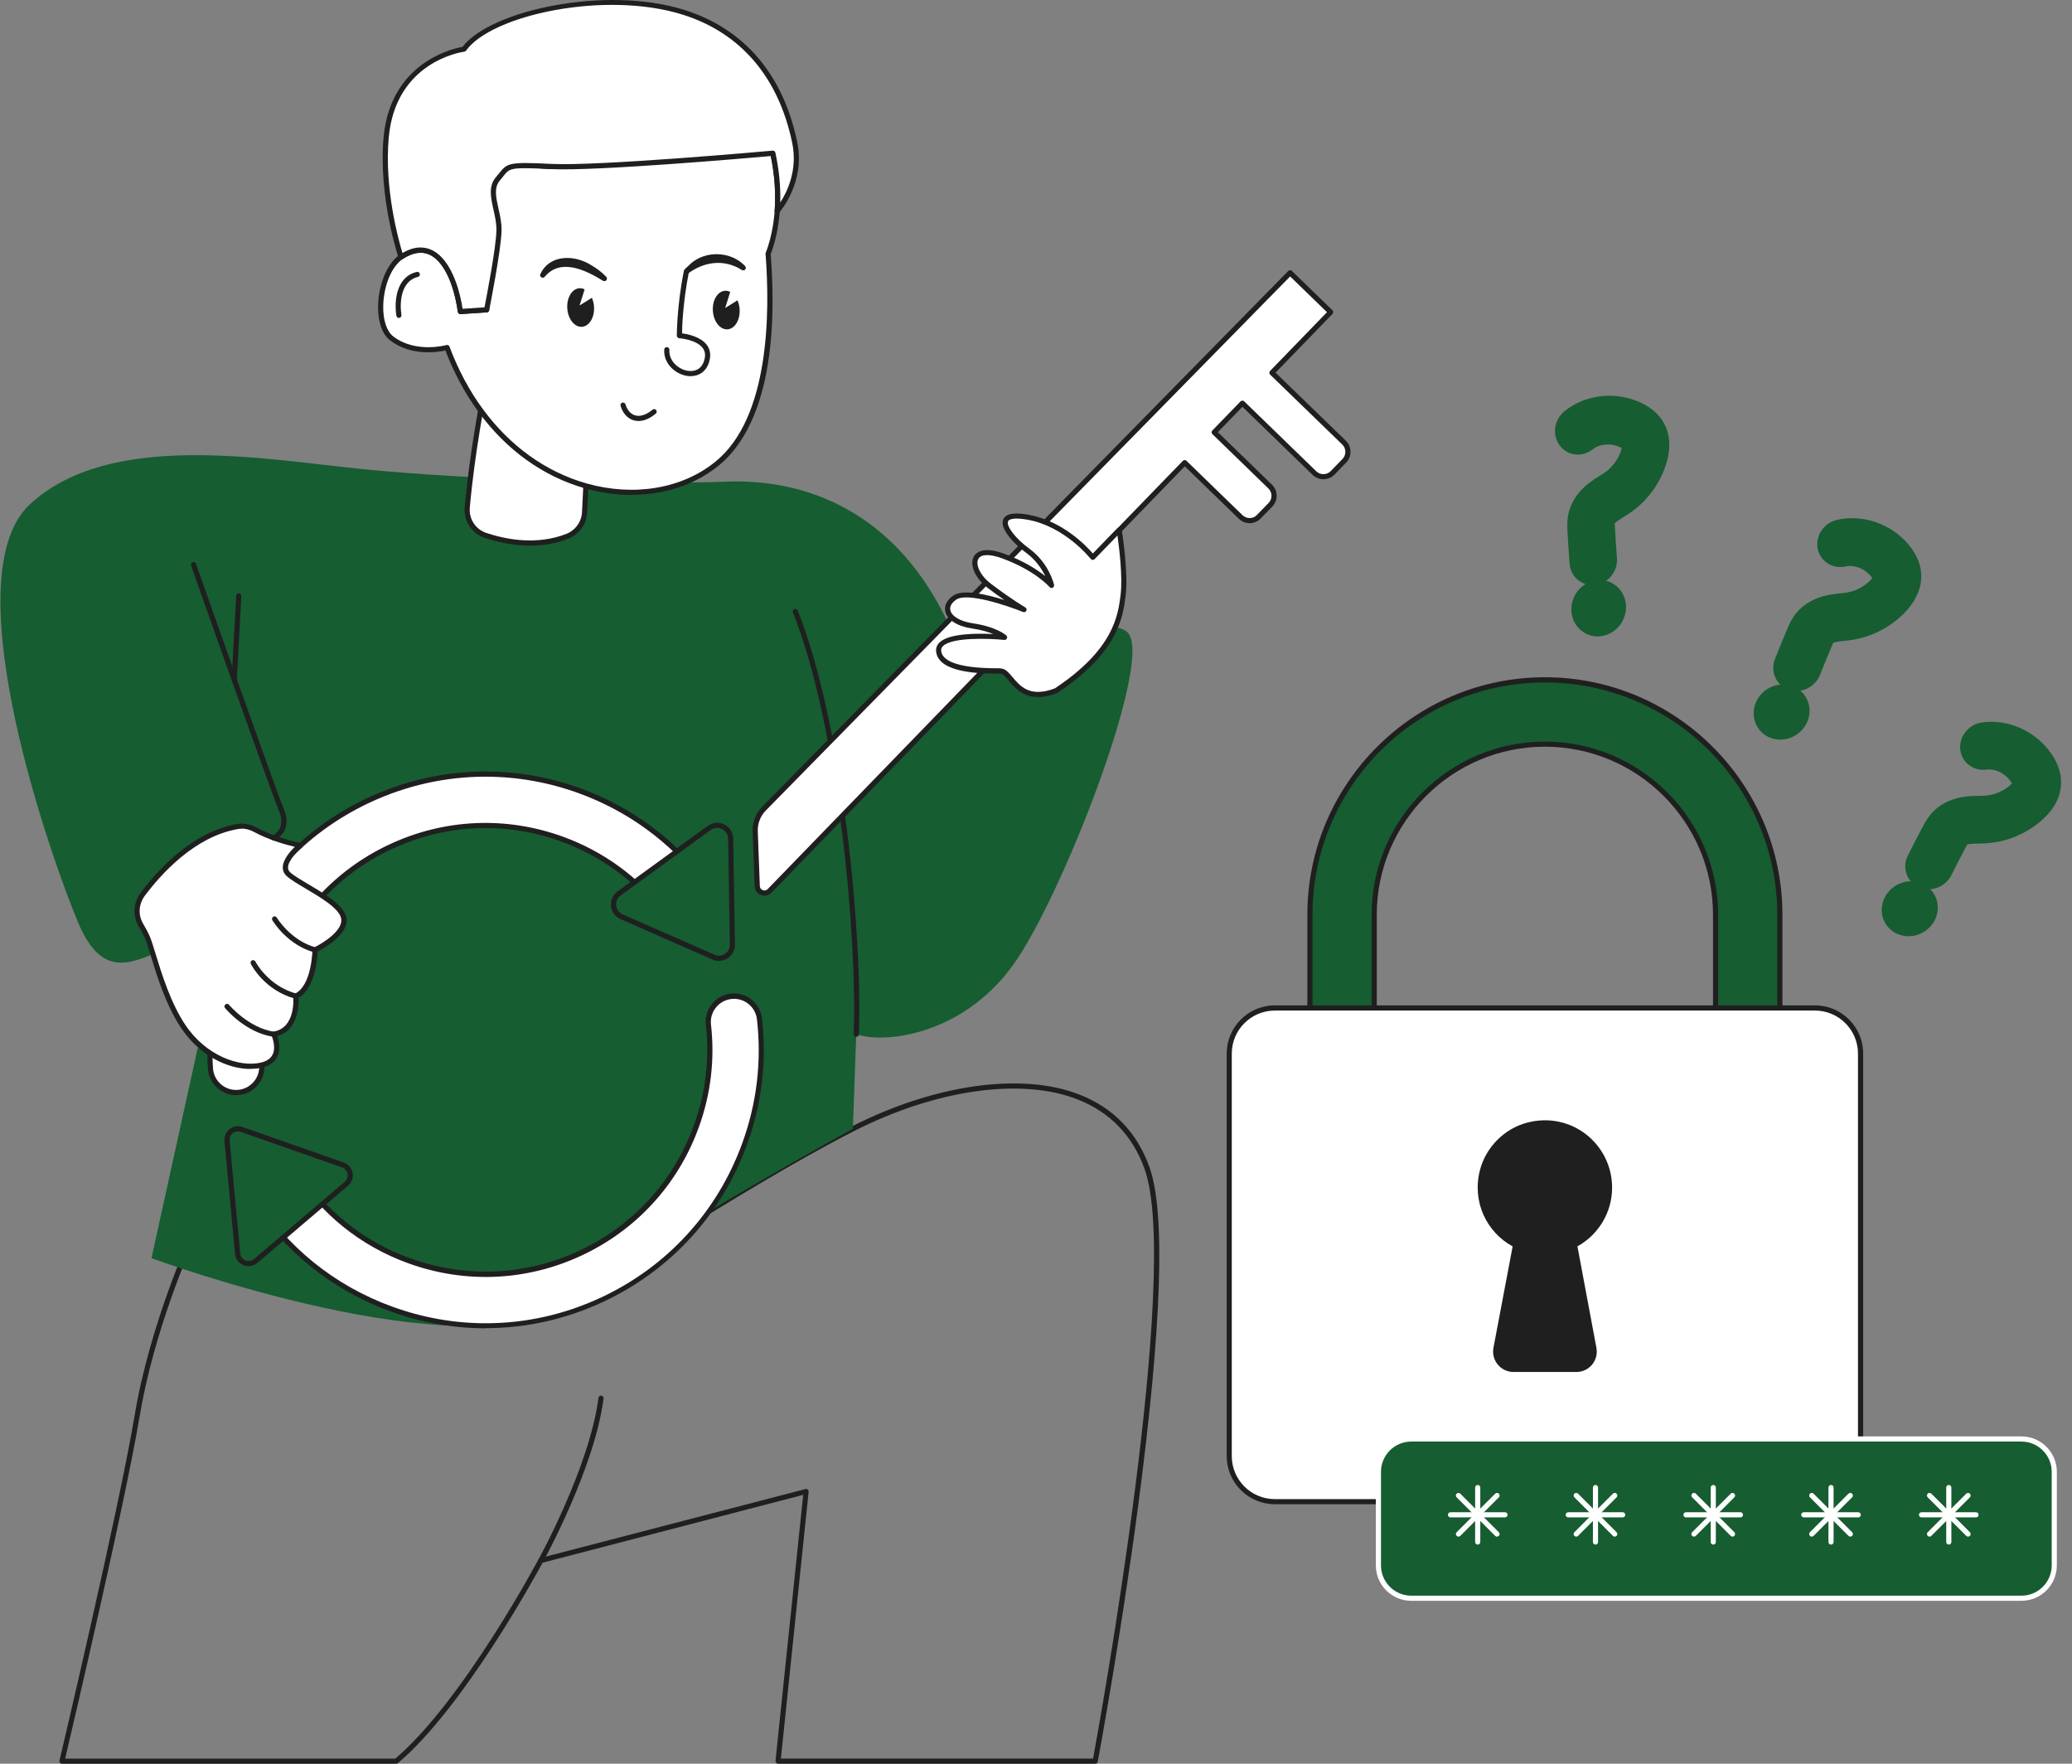 <svg width="141" height="120" viewBox="0 0 141 120" fill="none" xmlns="http://www.w3.org/2000/svg">
<rect x="0" y="0" width="141" height="120" fill="#808080" stroke="none"/>
<path d="M74.528 120H52.949C52.9 120 52.851 119.979 52.82 119.941C52.788 119.902 52.771 119.853 52.774 119.804L54.657 101.707L36.921 106.323C36.448 107.198 31.542 116.192 27.08 119.958C27.048 119.986 27.01 120 26.968 120H4.216C4.164 120 4.111 119.976 4.08 119.934C4.048 119.892 4.034 119.836 4.048 119.783C4.09 119.612 8.122 102.544 9.161 96.307C10.204 90.043 12.986 83.992 13.014 83.932C13.049 83.859 13.126 83.82 13.203 83.834L38.51 88.433C39.426 87.82 50.622 80.377 57.961 76.642C63.62 73.762 69.566 72.936 73.479 74.48C75.771 75.386 77.363 77.038 78.214 79.39C79.323 82.455 79.068 90.197 77.458 102.407C76.261 111.485 74.717 119.773 74.703 119.857C74.689 119.941 74.616 120 74.532 120H74.528ZM53.145 119.65H74.385C74.822 117.274 80.401 86.463 77.881 79.512C77.066 77.258 75.54 75.677 73.346 74.809C69.524 73.297 63.686 74.123 58.115 76.957C50.517 80.825 38.758 88.688 38.639 88.769C38.601 88.793 38.555 88.804 38.51 88.797L13.27 84.209C12.871 85.098 10.453 90.648 9.501 96.37C8.524 102.232 4.906 117.645 4.433 119.654H26.901C31.507 115.731 36.595 106.19 36.644 106.096C36.669 106.054 36.707 106.022 36.756 106.008L54.811 101.312C54.867 101.298 54.927 101.312 54.969 101.347C55.011 101.385 55.035 101.441 55.028 101.497L53.138 119.654L53.145 119.65Z" fill="#1F1F1F"/>
<path d="M11.083 64.631C8.993 65.489 6.981 66.651 5.357 62.861C3.733 59.07 -3.385 39.343 2.032 34.317C7.45 29.291 17.812 31.223 24.696 31.92C31.58 32.616 43.57 33.001 49.45 32.77C55.329 32.539 62.29 35.244 65.618 45.149C65.618 45.149 74.746 41.435 76.681 42.982C78.616 44.529 72.66 60.04 69.254 65.202C65.849 70.364 60.281 71.067 58.269 70.367L58.038 76.8C58.038 76.8 45.352 83.747 38.545 88.622C31.738 93.497 10.309 85.605 10.309 85.605L13.868 69.422L11.083 64.635V64.631Z" fill="#165D31"/>
<path d="M58.269 70.542C58.269 70.542 58.266 70.542 58.262 70.542C58.164 70.542 58.091 70.458 58.094 70.36C58.343 63.515 57.013 49.359 53.961 41.67C53.926 41.579 53.968 41.477 54.059 41.443C54.15 41.407 54.252 41.45 54.286 41.54C57.356 49.271 58.693 63.498 58.444 70.374C58.444 70.469 58.364 70.542 58.269 70.542Z" fill="#1F1F1F"/>
<path d="M33.054 90.2C30.895 90.2 28.732 89.822 26.642 89.063C22.653 87.614 19.363 84.951 17.127 81.356C16.616 80.537 16.868 79.456 17.687 78.945C18.509 78.434 19.587 78.686 20.098 79.505C21.918 82.427 24.595 84.594 27.839 85.773C31.672 87.162 35.812 86.98 39.504 85.255C43.196 83.53 45.996 80.471 47.385 76.639C48.197 74.399 48.477 72.072 48.208 69.723C48.099 68.764 48.789 67.897 49.748 67.788C50.706 67.68 51.574 68.369 51.683 69.328C52.012 72.219 51.672 75.082 50.671 77.832C48.96 82.543 45.52 86.305 40.981 88.426C38.454 89.605 35.759 90.2 33.05 90.2H33.054Z" fill="white"/>
<path d="M33.054 90.375C30.856 90.375 28.676 89.99 26.583 89.227C22.558 87.764 19.237 85.076 16.976 81.447C16.416 80.548 16.693 79.358 17.592 78.795C18.495 78.235 19.681 78.511 20.245 79.41C22.044 82.298 24.69 84.443 27.895 85.605C31.682 86.98 35.777 86.798 39.427 85.091C43.077 83.386 45.845 80.359 47.217 76.572C48.022 74.357 48.295 72.058 48.032 69.734C47.973 69.223 48.12 68.719 48.438 68.317C48.757 67.914 49.215 67.662 49.726 67.603C50.237 67.543 50.738 67.69 51.14 68.008C51.543 68.331 51.798 68.785 51.854 69.296C52.187 72.215 51.844 75.102 50.832 77.881C49.107 82.634 45.632 86.431 41.051 88.573C38.51 89.759 35.815 90.365 33.047 90.365L33.054 90.375ZM18.607 78.861C18.324 78.861 18.037 78.938 17.778 79.099C17.421 79.323 17.172 79.669 17.078 80.079C16.983 80.488 17.053 80.912 17.274 81.269C19.489 84.828 22.751 87.47 26.702 88.905C28.76 89.651 30.895 90.032 33.054 90.032C35.77 90.032 38.415 89.441 40.911 88.275C45.408 86.175 48.816 82.448 50.51 77.783C51.501 75.057 51.837 72.222 51.511 69.356C51.462 68.939 51.256 68.565 50.927 68.302C50.598 68.04 50.185 67.921 49.768 67.97C49.352 68.019 48.977 68.225 48.715 68.555C48.453 68.883 48.334 69.296 48.383 69.713C48.652 72.089 48.372 74.441 47.55 76.709C46.143 80.583 43.311 83.68 39.577 85.423C35.843 87.169 31.651 87.355 27.776 85.948C24.494 84.758 21.788 82.564 19.948 79.61C19.65 79.131 19.136 78.868 18.607 78.868V78.861Z" fill="#1F1F1F"/>
<path d="M16.066 74.336C15.153 74.336 14.386 73.629 14.323 72.705C14.145 70.094 14.512 67.515 15.412 65.034C17.12 60.323 20.563 56.561 25.102 54.44C29.642 52.319 34.734 52.092 39.444 53.803C42.8 55.021 45.719 57.152 47.892 59.97C48.484 60.736 48.34 61.835 47.574 62.423C46.807 63.014 45.709 62.871 45.121 62.104C43.357 59.816 40.98 58.083 38.251 57.093C34.419 55.703 30.279 55.885 26.586 57.611C22.894 59.336 20.094 62.395 18.705 66.227C17.974 68.243 17.676 70.343 17.82 72.463C17.886 73.429 17.158 74.262 16.192 74.329C16.15 74.329 16.112 74.332 16.07 74.332L16.066 74.336Z" fill="white"/>
<path d="M16.066 74.511C15.058 74.511 14.215 73.724 14.148 72.716C13.97 70.08 14.337 67.477 15.247 64.974C16.973 60.222 20.448 56.425 25.029 54.283C29.61 52.141 34.751 51.913 39.504 53.639C42.891 54.867 45.838 57.02 48.029 59.861C48.344 60.267 48.48 60.775 48.414 61.282C48.347 61.793 48.088 62.245 47.679 62.559C46.839 63.207 45.628 63.05 44.981 62.21C43.238 59.949 40.889 58.234 38.191 57.254C34.404 55.879 30.31 56.061 26.66 57.768C23.009 59.473 20.241 62.5 18.869 66.287C18.145 68.281 17.851 70.353 17.994 72.453C18.068 73.514 17.263 74.434 16.206 74.504C16.161 74.504 16.119 74.507 16.073 74.507L16.066 74.511ZM33.029 52.844C30.348 52.844 27.675 53.432 25.172 54.601C20.675 56.701 17.267 60.428 15.573 65.093C14.68 67.547 14.32 70.105 14.495 72.691C14.554 73.549 15.3 74.213 16.175 74.154C17.043 74.094 17.697 73.342 17.637 72.474C17.491 70.329 17.791 68.204 18.533 66.164C19.94 62.29 22.771 59.193 26.506 57.45C30.24 55.704 34.432 55.518 38.307 56.925C41.068 57.926 43.472 59.679 45.254 61.996C45.785 62.685 46.776 62.812 47.462 62.283C47.794 62.028 48.008 61.657 48.064 61.237C48.116 60.82 48.004 60.407 47.749 60.075C45.6 57.285 42.706 55.175 39.381 53.968C37.313 53.215 35.167 52.844 33.029 52.844Z" fill="#1F1F1F"/>
<path d="M16.168 85.294L15.447 77.622C15.395 77.08 15.926 76.663 16.441 76.845L23.332 79.264C23.878 79.456 24.011 80.166 23.57 80.541L17.4 85.794C16.938 86.186 16.224 85.899 16.168 85.294Z" fill="#165D31"/>
<path d="M16.917 86.147C16.798 86.147 16.682 86.126 16.567 86.078C16.245 85.948 16.028 85.654 15.996 85.308L15.275 77.636C15.247 77.321 15.377 77.017 15.625 76.821C15.874 76.625 16.203 76.572 16.5 76.677L23.391 79.096C23.706 79.208 23.933 79.47 23.993 79.799C24.052 80.128 23.937 80.454 23.685 80.67L17.515 85.924C17.344 86.067 17.134 86.144 16.917 86.144V86.147ZM16.343 85.276C16.364 85.493 16.497 85.671 16.7 85.755C16.903 85.836 17.123 85.801 17.288 85.661L23.457 80.408C23.615 80.272 23.689 80.072 23.65 79.865C23.611 79.662 23.471 79.498 23.276 79.428L16.385 77.01C16.199 76.943 15.996 76.978 15.842 77.101C15.688 77.223 15.604 77.412 15.625 77.608L16.346 85.279L16.343 85.276Z" fill="#1F1F1F"/>
<path d="M49.716 57.058L49.835 64.267C49.846 64.936 49.16 65.391 48.547 65.121L42.293 62.37C41.646 62.084 41.551 61.205 42.122 60.789L48.257 56.33C48.859 55.892 49.702 56.316 49.713 57.058H49.716Z" fill="#165D31"/>
<path d="M48.921 65.377C48.771 65.377 48.624 65.345 48.48 65.282L42.226 62.532C41.862 62.371 41.621 62.042 41.579 61.65C41.537 61.254 41.702 60.883 42.023 60.649L48.158 56.19C48.491 55.949 48.925 55.914 49.289 56.096C49.656 56.278 49.887 56.645 49.894 57.055L50.013 64.264C50.02 64.638 49.838 64.985 49.527 65.191C49.345 65.314 49.135 65.373 48.921 65.373V65.377ZM48.799 56.327C48.645 56.327 48.494 56.376 48.365 56.47L42.23 60.929C42.013 61.086 41.901 61.342 41.929 61.608C41.957 61.874 42.121 62.101 42.37 62.21L48.624 64.96C48.858 65.062 49.121 65.041 49.334 64.897C49.548 64.757 49.67 64.519 49.667 64.267L49.548 57.058C49.544 56.775 49.39 56.533 49.138 56.407C49.03 56.355 48.918 56.327 48.806 56.327H48.799Z" fill="#1F1F1F"/>
<path d="M17.361 56.449C18.817 57.233 20.444 57.52 20.444 57.52C20.444 57.52 18.859 58.787 19.636 59.49C20.413 60.194 23.17 61.331 23.387 62.465C23.604 63.599 21.438 64.628 21.438 64.628C21.438 64.628 21.413 67.183 20.126 67.774C20.126 67.774 20.353 70.094 18.624 70.364C18.624 70.364 19.426 72.068 17.809 72.46C16.192 72.852 13.865 71.932 12.458 69.821C11.051 67.711 10.4 64.628 10.022 63.76C9.899 63.483 9.745 63.2 9.591 62.941C9.196 62.283 9.249 61.457 9.707 60.841C10.841 59.322 13.158 56.746 16.157 56.225C16.57 56.155 16.99 56.242 17.357 56.442L17.361 56.449Z" fill="white"/>
<path d="M17.039 72.73C15.513 72.73 13.598 71.851 12.314 69.926C11.285 68.383 10.662 66.343 10.249 64.992C10.092 64.477 9.966 64.071 9.864 63.837C9.759 63.599 9.619 63.329 9.444 63.039C9.014 62.325 9.063 61.425 9.57 60.747C10.704 59.228 13.063 56.596 16.129 56.064C16.559 55.99 17.025 56.071 17.445 56.298C18.858 57.061 20.461 57.348 20.475 57.352C20.542 57.362 20.598 57.415 20.615 57.481C20.633 57.548 20.608 57.618 20.556 57.66C20.297 57.87 19.614 58.517 19.601 59.007C19.597 59.147 19.646 59.263 19.758 59.361C19.999 59.581 20.479 59.861 20.983 60.162C22.12 60.834 23.405 61.597 23.566 62.433C23.779 63.553 22.057 64.516 21.616 64.74C21.595 65.237 21.445 67.242 20.318 67.876C20.367 68.719 20.118 70.157 18.869 70.493C18.974 70.798 19.114 71.389 18.869 71.893C18.691 72.264 18.351 72.513 17.854 72.632C17.602 72.695 17.326 72.722 17.039 72.722V72.73ZM16.444 56.386C16.356 56.386 16.272 56.393 16.188 56.407C13.242 56.918 10.953 59.476 9.85 60.953C9.43 61.517 9.388 62.266 9.745 62.857C9.927 63.161 10.074 63.441 10.186 63.693C10.295 63.945 10.424 64.358 10.585 64.887C10.991 66.217 11.607 68.229 12.608 69.727C14.033 71.862 16.332 72.642 17.774 72.292C18.162 72.198 18.425 72.012 18.554 71.743C18.817 71.193 18.474 70.444 18.47 70.437C18.446 70.388 18.449 70.329 18.474 70.28C18.498 70.231 18.547 70.199 18.6 70.189C20.146 69.947 19.964 67.876 19.954 67.788C19.947 67.715 19.989 67.644 20.055 67.613C21.224 67.078 21.263 64.649 21.263 64.624C21.263 64.558 21.301 64.498 21.364 64.467C21.931 64.197 23.373 63.315 23.216 62.493C23.086 61.81 21.816 61.058 20.797 60.456C20.255 60.134 19.786 59.858 19.517 59.613C19.328 59.441 19.236 59.231 19.244 58.99C19.261 58.472 19.747 57.922 20.062 57.614C19.503 57.485 18.348 57.177 17.27 56.596C17.004 56.453 16.713 56.376 16.437 56.376L16.444 56.386Z" fill="#1F1F1F"/>
<path d="M21.445 64.806C21.445 64.806 21.414 64.806 21.4 64.799C19.545 64.295 18.576 62.678 18.534 62.608C18.485 62.525 18.513 62.419 18.597 62.37C18.681 62.322 18.786 62.349 18.835 62.434C18.845 62.447 19.776 63.998 21.491 64.463C21.585 64.488 21.638 64.586 21.613 64.677C21.592 64.754 21.522 64.806 21.445 64.806Z" fill="#1F1F1F"/>
<path d="M20.133 67.953C20.133 67.953 20.102 67.953 20.088 67.945C17.991 67.386 17.103 65.65 17.068 65.576C17.026 65.489 17.061 65.384 17.145 65.342C17.232 65.3 17.337 65.335 17.379 65.419C17.386 65.436 18.24 67.088 20.179 67.606C20.273 67.631 20.326 67.729 20.301 67.82C20.28 67.897 20.21 67.949 20.133 67.949V67.953Z" fill="#1F1F1F"/>
<path d="M18.632 70.542C18.632 70.542 18.614 70.542 18.608 70.542C16.721 70.266 15.37 68.656 15.314 68.586C15.251 68.512 15.262 68.4 15.339 68.341C15.412 68.278 15.524 68.288 15.584 68.365C15.598 68.379 16.91 69.94 18.66 70.199C18.755 70.213 18.821 70.301 18.807 70.399C18.793 70.486 18.72 70.549 18.636 70.549L18.632 70.542Z" fill="#1F1F1F"/>
<path d="M91.481 31.346L90.686 32.165C90.35 32.511 89.797 32.518 89.451 32.186L84.544 27.426L82.626 29.403L86.434 33.099C86.78 33.435 86.791 33.988 86.455 34.334L85.657 35.153C85.325 35.5 84.772 35.507 84.425 35.171L80.618 31.475L52.368 60.61C52.071 60.918 51.545 60.719 51.532 60.288L51.392 56.551C51.371 55.984 51.584 55.434 51.98 55.028L87.792 18.558L90.55 21.232L86.553 25.354L91.463 30.11C91.806 30.446 91.817 30.999 91.481 31.346Z" fill="white"/>
<path d="M52.022 60.936C51.942 60.936 51.858 60.922 51.781 60.89C51.529 60.792 51.368 60.565 51.357 60.295L51.217 56.557C51.196 55.949 51.427 55.347 51.854 54.906L87.666 18.435C87.733 18.365 87.845 18.365 87.915 18.435L90.673 21.109C90.743 21.176 90.743 21.288 90.676 21.358L86.802 25.354L91.586 29.988C91.999 30.394 92.01 31.059 91.607 31.472L90.813 32.291C90.41 32.704 89.749 32.714 89.329 32.315L84.548 27.678L82.875 29.403L86.557 32.977C86.974 33.379 86.984 34.044 86.582 34.46L85.784 35.279C85.591 35.479 85.332 35.591 85.056 35.598C84.776 35.598 84.51 35.496 84.307 35.3L80.625 31.727L52.498 60.736C52.368 60.869 52.2 60.939 52.026 60.939L52.022 60.936ZM87.796 18.806L52.106 55.154C51.746 55.525 51.55 56.032 51.567 56.547L51.707 60.285C51.711 60.414 51.784 60.519 51.907 60.565C52.029 60.61 52.155 60.582 52.242 60.491L80.492 31.356C80.524 31.321 80.569 31.304 80.615 31.304C80.674 31.304 80.706 31.321 80.74 31.353L84.548 35.048C84.685 35.178 84.853 35.248 85.049 35.248C85.234 35.248 85.406 35.171 85.532 35.038L86.33 34.219C86.596 33.943 86.588 33.502 86.312 33.232L82.504 29.536C82.434 29.47 82.434 29.358 82.501 29.288L84.419 27.311C84.45 27.276 84.496 27.258 84.541 27.258C84.601 27.258 84.632 27.276 84.667 27.307L89.574 32.067C89.85 32.333 90.295 32.326 90.561 32.049L91.355 31.23C91.621 30.954 91.618 30.513 91.341 30.243L86.431 25.487C86.396 25.456 86.379 25.41 86.379 25.365C86.379 25.319 86.396 25.274 86.427 25.239L90.302 21.242L87.796 18.81V18.806Z" fill="#1F1F1F"/>
<path d="M71.865 46.993C75.841 44.358 76.233 42.076 76.429 40.501C76.625 38.926 76.163 36.067 76.163 36.067L74.361 37.925C74.361 37.925 72.611 35.664 69.933 35.192C67.256 34.719 68.635 36.529 69.933 37.474C71.232 38.419 71.554 39.836 71.554 39.836C71.554 39.836 70.602 38.695 68.243 37.831C65.884 36.966 65.881 38.776 67.337 39.878C68.793 40.98 69.685 41.491 69.685 41.491C69.685 41.491 65.972 39.986 64.978 40.665C63.984 41.344 64.544 42.356 66.157 42.594C67.771 42.832 68.362 43.381 68.362 43.381C68.362 43.381 63.718 42.909 63.876 44.326C64.033 45.743 67.337 45.663 68.086 45.663C68.835 45.663 69.188 48.025 71.862 47L71.865 46.993Z" fill="white"/>
<path d="M70.637 47.427C69.58 47.427 69.027 46.769 68.628 46.293C68.422 46.044 68.243 45.831 68.089 45.831H67.977C66.959 45.834 63.872 45.848 63.704 44.337C63.68 44.105 63.753 43.895 63.921 43.724C64.555 43.087 66.483 43.084 67.596 43.14C67.26 43 66.784 42.853 66.133 42.758C65.153 42.615 64.46 42.174 64.331 41.607C64.24 41.211 64.439 40.812 64.88 40.515C65.538 40.067 67.148 40.441 68.345 40.823C68.026 40.602 67.652 40.333 67.232 40.014C66.371 39.363 65.954 38.44 66.266 37.869C66.395 37.631 66.854 37.134 68.303 37.663C69.699 38.173 70.606 38.779 71.13 39.199C70.906 38.73 70.504 38.104 69.832 37.614C69.055 37.05 68.002 35.979 68.271 35.339C68.436 34.95 68.992 34.845 69.965 35.017C72.296 35.43 73.916 37.131 74.371 37.663L76.037 35.944C76.082 35.895 76.153 35.878 76.216 35.899C76.278 35.92 76.324 35.972 76.335 36.039C76.352 36.158 76.796 38.944 76.6 40.522C76.418 41.964 76.118 44.379 71.96 47.14C71.949 47.147 71.939 47.154 71.925 47.157C71.424 47.35 71.001 47.427 70.633 47.427H70.637ZM68.089 45.481C68.408 45.481 68.635 45.754 68.898 46.065C69.426 46.695 70.084 47.479 71.785 46.835C75.796 44.169 76.082 41.859 76.257 40.476C76.408 39.265 76.159 37.246 76.044 36.438L74.49 38.041C74.455 38.076 74.406 38.097 74.354 38.093C74.305 38.093 74.256 38.065 74.224 38.027C74.207 38.006 72.481 35.811 69.906 35.356C68.817 35.164 68.628 35.395 68.597 35.472C68.457 35.797 69.132 36.665 70.042 37.327C71.379 38.3 71.715 39.731 71.729 39.79C71.746 39.871 71.708 39.951 71.634 39.986C71.564 40.021 71.473 40.004 71.421 39.941C71.41 39.93 70.466 38.821 68.184 37.985C67.358 37.68 66.756 37.698 66.574 38.03C66.381 38.383 66.658 39.133 67.445 39.727C68.873 40.809 69.766 41.323 69.772 41.327C69.853 41.372 69.885 41.474 69.843 41.554C69.8 41.638 69.703 41.673 69.618 41.638C68.611 41.229 65.825 40.28 65.076 40.795C64.757 41.012 64.614 41.271 64.67 41.519C64.764 41.936 65.359 42.282 66.182 42.405C67.83 42.646 68.453 43.213 68.481 43.238C68.537 43.29 68.551 43.371 68.52 43.437C68.488 43.507 68.418 43.546 68.341 43.539C67.393 43.441 64.793 43.332 64.166 43.962C64.072 44.056 64.033 44.161 64.047 44.288C64.106 44.834 64.824 45.477 67.97 45.47H68.086L68.089 45.481Z" fill="#1F1F1F"/>
<path d="M18.632 57.188C18.565 57.188 18.502 57.153 18.474 57.09C18.432 57.002 18.471 56.897 18.555 56.855C18.593 56.838 19.5 56.372 18.995 55.196C18.422 53.856 13.225 39.105 13.004 38.475C12.973 38.384 13.018 38.282 13.113 38.251C13.204 38.219 13.305 38.268 13.336 38.359C13.389 38.513 18.751 53.726 19.321 55.06C19.958 56.547 18.723 57.163 18.709 57.17C18.684 57.181 18.66 57.188 18.632 57.188Z" fill="#1F1F1F"/>
<path d="M15.94 46.429C15.94 46.429 15.933 46.429 15.93 46.429C15.832 46.426 15.758 46.342 15.765 46.244L16.073 40.536C16.08 40.438 16.161 40.365 16.259 40.372C16.357 40.375 16.43 40.459 16.423 40.557L16.115 46.265C16.112 46.359 16.031 46.429 15.94 46.429Z" fill="#1F1F1F"/>
<path d="M36.805 106.348C36.777 106.348 36.746 106.341 36.721 106.327C36.637 106.281 36.606 106.173 36.651 106.089C36.686 106.026 40.13 99.768 40.725 95.107C40.739 95.012 40.826 94.942 40.921 94.956C41.015 94.967 41.085 95.058 41.071 95.152C40.469 99.88 36.994 106.197 36.959 106.26C36.928 106.316 36.868 106.351 36.805 106.351V106.348Z" fill="#1F1F1F"/>
<path d="M33.477 24.035C32.395 28.966 31.961 32.658 31.797 34.52C31.72 35.37 32.238 36.161 33.05 36.431C34.383 36.872 36.518 37.295 38.583 36.501C39.272 36.235 39.745 35.594 39.783 34.856L39.986 30.719L33.48 24.035H33.477Z" fill="white"/>
<path d="M36.071 37.124C34.906 37.124 33.828 36.875 32.995 36.599C32.102 36.305 31.539 35.444 31.623 34.506C31.784 32.725 32.214 28.991 33.306 24C33.32 23.937 33.366 23.888 33.429 23.87C33.492 23.853 33.558 23.87 33.604 23.916L40.109 30.6C40.145 30.635 40.162 30.681 40.158 30.73L39.956 34.867C39.917 35.668 39.403 36.371 38.643 36.665C37.779 36.998 36.9 37.127 36.071 37.127V37.124ZM33.579 24.388C32.54 29.201 32.127 32.798 31.969 34.534C31.899 35.307 32.365 36.021 33.103 36.263C34.478 36.718 36.533 37.099 38.517 36.333C39.147 36.091 39.574 35.507 39.606 34.846L39.805 30.782L33.583 24.385L33.579 24.388Z" fill="#1F1F1F"/>
<path d="M48.827 31.517C46.534 33.403 43.175 33.995 39.867 33.06C37.271 32.325 34.702 30.649 32.703 27.923C31.811 26.709 31.038 25.288 30.422 23.643C30.422 23.643 28.241 24.262 26.642 23.009C25.417 22.05 25.778 18.586 27.286 17.483C29.673 15.908 30.961 18.6 31.328 21.193L33.117 21.074C33.117 21.074 33.06 16.496 33.092 15.159C33.117 13.826 31.059 12.052 31.811 11.18C32.567 10.309 34.261 11.166 37.519 11.327C40.777 11.488 45.355 4.597 52.589 10.424C52.921 11.95 52.967 13.277 52.89 14.344C52.851 14.886 52.778 15.37 52.694 15.768C52.505 16.72 52.263 17.252 52.263 17.252C52.61 21.718 52.452 28.532 48.823 31.517H48.827Z" fill="white"/>
<path d="M42.968 33.673C41.936 33.673 40.876 33.526 39.819 33.228C36.973 32.424 34.464 30.625 32.56 28.024C31.661 26.796 30.901 25.393 30.31 23.846C29.767 23.965 27.951 24.252 26.53 23.146C26.002 22.73 25.708 21.879 25.729 20.805C25.75 19.59 26.208 18.05 27.181 17.34C27.976 16.815 28.707 16.703 29.361 16.997C30.373 17.452 31.157 18.946 31.479 21.008L32.942 20.91C32.931 20.077 32.893 16.335 32.917 15.156C32.928 14.614 32.543 13.959 32.168 13.326C31.657 12.461 31.178 11.646 31.678 11.065C32.217 10.445 33.134 10.589 34.52 10.809C35.322 10.935 36.322 11.093 37.53 11.152C38.485 11.201 39.591 10.592 40.868 9.889C43.71 8.328 47.602 6.186 52.691 10.281C52.725 10.306 52.754 10.344 52.761 10.386C53.054 11.723 53.156 13.056 53.065 14.355C53.026 14.855 52.96 15.342 52.869 15.804C52.705 16.622 52.505 17.133 52.446 17.28C53.128 26.212 50.916 30.023 48.939 31.65C47.325 32.977 45.219 33.669 42.968 33.669V33.673ZM30.422 23.468C30.492 23.468 30.558 23.513 30.586 23.58C31.178 25.155 31.937 26.579 32.847 27.818C34.702 30.352 37.148 32.105 39.917 32.893C43.164 33.809 46.454 33.246 48.718 31.384C52.376 28.378 52.404 21.249 52.096 17.27C52.096 17.242 52.096 17.21 52.109 17.186C52.109 17.182 52.344 16.657 52.526 15.741C52.617 15.293 52.684 14.82 52.718 14.337C52.806 13.095 52.708 11.814 52.435 10.53C47.549 6.624 43.941 8.608 41.036 10.2C39.71 10.928 38.566 11.558 37.509 11.506C36.284 11.446 35.273 11.285 34.464 11.159C33.148 10.953 32.354 10.827 31.941 11.299C31.605 11.688 32.025 12.398 32.469 13.154C32.868 13.83 33.278 14.526 33.267 15.17C33.236 16.489 33.292 21.032 33.292 21.078C33.292 21.172 33.222 21.249 33.127 21.253L31.339 21.372C31.244 21.379 31.167 21.312 31.153 21.221C30.866 19.195 30.142 17.739 29.218 17.322C28.679 17.081 28.063 17.186 27.381 17.634C26.509 18.267 26.096 19.692 26.079 20.819C26.061 21.767 26.313 22.534 26.747 22.876C28.259 24.059 30.352 23.485 30.373 23.478C30.39 23.475 30.404 23.471 30.422 23.471V23.468Z" fill="#1F1F1F"/>
<path d="M41.029 19.1C39.857 18.379 38.152 17.536 37.067 18.831C36.934 18.995 36.672 18.82 36.777 18.635C37.431 17.267 39.146 17.333 40.266 18.061C40.63 18.274 40.959 18.526 41.253 18.831C41.319 18.901 41.319 19.013 41.253 19.079C41.19 19.139 41.099 19.146 41.029 19.097V19.1Z" fill="#1F1F1F"/>
<path d="M50.472 18.362C49.278 17.613 47.931 17.791 46.825 18.607C46.738 18.666 46.615 18.645 46.566 18.551C46.472 18.32 46.853 18.117 46.986 17.949C48.026 17.022 49.74 17.085 50.703 18.099C50.853 18.253 50.643 18.488 50.472 18.362Z" fill="#1F1F1F"/>
<path d="M46.993 25.596C46.916 25.596 46.843 25.589 46.769 25.578C45.968 25.463 45.142 24.745 45.201 23.783C45.208 23.685 45.289 23.611 45.387 23.618C45.485 23.625 45.558 23.706 45.551 23.804C45.506 24.567 46.174 25.137 46.822 25.232C47.095 25.27 47.756 25.27 47.949 24.416C48.015 24.126 47.973 23.884 47.819 23.678C47.385 23.097 46.237 23.013 46.223 23.013C46.132 23.006 46.059 22.932 46.059 22.838C46.059 22.817 46.052 20.85 46.538 18.435C46.556 18.341 46.65 18.278 46.745 18.299C46.839 18.316 46.902 18.411 46.881 18.505C46.482 20.497 46.419 22.173 46.412 22.68C46.783 22.729 47.676 22.901 48.099 23.468C48.312 23.755 48.379 24.101 48.291 24.493C48.106 25.309 47.536 25.592 46.997 25.592L46.993 25.596Z" fill="#1F1F1F"/>
<path d="M38.604 20.979C38.649 21.707 39.097 22.267 39.598 22.236C40.098 22.204 40.473 21.592 40.424 20.864C40.41 20.647 40.357 20.44 40.277 20.262L39.44 20.783L39.783 19.692C39.671 19.628 39.556 19.604 39.43 19.611C38.929 19.642 38.555 20.255 38.604 20.979Z" fill="#1F1F1F"/>
<path d="M48.512 21.151C48.557 21.879 49.005 22.439 49.505 22.407C50.006 22.376 50.38 21.764 50.331 21.035C50.318 20.819 50.265 20.612 50.184 20.434L49.348 20.955L49.691 19.863C49.579 19.8 49.464 19.776 49.338 19.783C48.837 19.814 48.463 20.427 48.512 21.151Z" fill="#1F1F1F"/>
<path d="M43.451 28.644C43.336 28.644 43.22 28.626 43.112 28.595C42.695 28.469 42.377 28.112 42.23 27.611C42.202 27.517 42.258 27.422 42.349 27.395C42.44 27.366 42.538 27.422 42.566 27.513C42.678 27.895 42.912 28.168 43.213 28.259C43.559 28.364 43.983 28.227 44.403 27.874C44.477 27.811 44.589 27.821 44.648 27.895C44.711 27.968 44.7 28.08 44.627 28.14C44.235 28.472 43.825 28.644 43.451 28.644Z" fill="#1F1F1F"/>
<path d="M27.146 21.63C27.062 21.63 26.989 21.567 26.975 21.483C26.821 20.535 26.943 18.838 28.36 18.502C28.455 18.481 28.549 18.537 28.57 18.631C28.591 18.726 28.535 18.82 28.441 18.841C27.272 19.118 27.185 20.595 27.318 21.427C27.332 21.522 27.269 21.613 27.174 21.627C27.164 21.627 27.157 21.627 27.146 21.627V21.63Z" fill="#1F1F1F"/>
<path d="M52.893 14.348C52.967 13.28 52.925 11.95 52.592 10.428C52.592 10.428 40.777 11.492 37.519 11.331C34.261 11.17 34.642 11.293 33.886 12.164C33.134 13.035 33.984 14.351 33.96 15.685C33.928 17.021 33.12 21.078 33.12 21.078L31.332 21.197C30.964 18.603 29.676 15.912 27.29 17.487C27.29 17.487 25.914 13.431 26.282 9.347C26.765 3.982 31.577 3.348 31.577 3.348C33.327 0.898 41.211 -0.851 46.555 0.849C51.899 2.55 53.516 6.96 54.083 9.683C54.636 12.321 53.002 14.229 52.9 14.348H52.893Z" fill="white"/>
<path d="M31.329 21.372C31.241 21.372 31.168 21.309 31.157 21.221C30.87 19.195 30.146 17.739 29.222 17.322C28.683 17.081 28.067 17.186 27.385 17.634C27.339 17.665 27.283 17.672 27.231 17.655C27.178 17.637 27.14 17.595 27.122 17.546C27.108 17.504 25.736 13.406 26.104 9.333C26.359 6.491 27.826 4.968 29.012 4.192C30.128 3.46 31.189 3.236 31.476 3.187C33.359 0.699 41.254 -1.019 46.605 0.685C50.654 1.973 53.296 5.073 54.248 9.651C54.822 12.395 53.097 14.383 53.023 14.467C52.974 14.523 52.894 14.54 52.824 14.512C52.754 14.484 52.712 14.414 52.715 14.337C52.799 13.123 52.708 11.87 52.45 10.617C51.046 10.743 40.536 11.656 37.506 11.506C34.741 11.369 34.696 11.425 34.258 11.982C34.188 12.069 34.111 12.167 34.017 12.279C33.6 12.762 33.751 13.427 33.922 14.197C34.031 14.677 34.143 15.174 34.132 15.688C34.101 17.025 33.32 20.945 33.289 21.113C33.275 21.19 33.208 21.249 33.128 21.253L31.339 21.372C31.339 21.372 31.332 21.372 31.329 21.372ZM28.624 16.84C28.879 16.84 29.124 16.892 29.362 17C30.373 17.455 31.157 18.95 31.479 21.011L32.97 20.91C33.11 20.203 33.758 16.85 33.782 15.678C33.792 15.217 33.69 14.754 33.59 14.306C33.588 14.294 33.585 14.283 33.583 14.271C33.397 13.445 33.222 12.664 33.754 12.045C33.845 11.94 33.922 11.845 33.989 11.761C34.528 11.082 34.681 11.012 37.53 11.152C40.688 11.311 52.083 10.294 52.564 10.251C52.572 10.25 52.577 10.25 52.579 10.249C52.666 10.242 52.747 10.299 52.764 10.386C53.013 11.523 53.125 12.664 53.097 13.777C53.559 13.067 54.297 11.579 53.909 9.714C52.981 5.266 50.42 2.256 46.5 1.01C41.226 -0.67 33.453 1.01 31.717 3.443C31.689 3.481 31.647 3.509 31.598 3.516C31.406 3.541 26.919 4.199 26.454 9.357C26.142 12.832 27.119 16.332 27.388 17.214C27.819 16.962 28.235 16.836 28.627 16.836L28.624 16.84Z" fill="#1F1F1F"/>
<path d="M52.887 14.526C52.869 14.526 52.852 14.526 52.834 14.519C52.743 14.491 52.691 14.39 52.722 14.299C52.736 14.253 52.771 14.211 52.813 14.19C52.897 14.145 53.006 14.18 53.048 14.264C53.083 14.334 53.069 14.414 53.016 14.47C52.985 14.505 52.936 14.526 52.887 14.526Z" fill="#1F1F1F"/>
<path d="M118.933 72.957C117.725 72.957 116.745 71.977 116.745 70.77V62.245C116.745 55.84 111.534 50.629 105.13 50.629C98.726 50.629 93.514 55.84 93.514 62.245V70.77C93.514 71.977 92.535 72.957 91.327 72.957C90.12 72.957 89.14 71.977 89.14 70.77V62.245C89.14 53.425 96.314 46.254 105.13 46.254C113.946 46.254 121.12 53.429 121.12 62.245V70.77C121.12 71.977 120.14 72.957 118.933 72.957Z" fill="#165D31"/>
<path d="M118.933 73.132C117.631 73.132 116.57 72.072 116.57 70.77V62.244C116.57 55.938 111.44 50.804 105.13 50.804C98.82 50.804 93.689 55.934 93.689 62.244V70.77C93.689 72.072 92.629 73.132 91.327 73.132C90.025 73.132 88.965 72.072 88.965 70.77V62.244C88.965 53.331 96.216 46.079 105.13 46.079C114.044 46.079 121.295 53.331 121.295 62.244V70.77C121.295 72.072 120.235 73.132 118.933 73.132ZM105.13 50.458C111.629 50.458 116.92 55.745 116.92 62.248V70.773C116.92 71.883 117.823 72.785 118.933 72.785C120.042 72.785 120.945 71.883 120.945 70.773V62.248C120.945 53.527 113.851 46.433 105.13 46.433C96.409 46.433 89.315 53.527 89.315 62.248V70.773C89.315 71.883 90.218 72.785 91.327 72.785C92.436 72.785 93.34 71.883 93.34 70.773V62.248C93.34 55.749 98.627 50.458 105.13 50.458Z" fill="#1F1F1F"/>
<path d="M123.511 68.582H86.753C85.041 68.582 83.653 69.971 83.653 71.683V99.068C83.653 100.781 85.041 102.169 86.753 102.169H123.511C125.223 102.169 126.611 100.781 126.611 99.068V71.683C126.611 69.971 125.223 68.582 123.511 68.582Z" fill="white"/>
<path d="M123.514 102.344H86.753C84.947 102.344 83.477 100.874 83.477 99.068V71.68C83.477 69.874 84.947 68.404 86.753 68.404H123.514C125.319 68.404 126.789 69.874 126.789 71.68V99.068C126.789 100.874 125.319 102.344 123.514 102.344ZM86.749 68.757C85.136 68.757 83.823 70.07 83.823 71.683V99.072C83.823 100.685 85.136 101.997 86.749 101.997H123.51C125.123 101.997 126.436 100.685 126.436 99.072V71.683C126.436 70.07 125.123 68.757 123.51 68.757H86.749Z" fill="#1F1F1F"/>
<path d="M107.345 84.803L108.637 91.705C108.798 92.559 108.143 93.346 107.275 93.346H102.992C102.124 93.346 101.469 92.555 101.63 91.701L102.936 84.803C101.189 83.848 100.15 81.804 100.71 79.613C101.109 78.06 102.376 76.782 103.93 76.38C106.964 75.592 109.704 77.874 109.704 80.803C109.704 82.518 108.749 84.023 107.345 84.8V84.803Z" fill="#1F1F1F"/>
<path d="M137.558 97.906H96.037C94.802 97.906 93.801 98.908 93.801 100.143V106.505C93.801 107.74 94.802 108.742 96.037 108.742H137.558C138.793 108.742 139.794 107.74 139.794 106.505V100.143C139.794 98.908 138.793 97.906 137.558 97.906Z" fill="#165D31"/>
<path d="M137.558 108.916H96.037C94.708 108.916 93.626 107.835 93.626 106.505V100.143C93.626 98.813 94.708 97.731 96.037 97.731H137.558C138.888 97.731 139.969 98.813 139.969 100.143V106.505C139.969 107.835 138.888 108.916 137.558 108.916ZM96.037 98.081C94.9 98.081 93.976 99.005 93.976 100.143V106.505C93.976 107.643 94.9 108.567 96.037 108.567H137.558C138.695 108.567 139.619 107.643 139.619 106.505V100.143C139.619 99.005 138.695 98.081 137.558 98.081H96.037Z" fill="white"/>
<path d="M100.559 105.091C100.461 105.091 100.384 105.014 100.384 104.916V101.21C100.384 101.112 100.461 101.035 100.559 101.035C100.657 101.035 100.734 101.112 100.734 101.21V104.916C100.734 105.014 100.657 105.091 100.559 105.091Z" fill="white"/>
<path d="M102.414 103.24H98.707C98.609 103.24 98.532 103.163 98.532 103.065C98.532 102.967 98.609 102.89 98.707 102.89H102.414C102.512 102.89 102.589 102.967 102.589 103.065C102.589 103.163 102.512 103.24 102.414 103.24Z" fill="white"/>
<path d="M99.25 104.549C99.204 104.549 99.159 104.531 99.127 104.496C99.057 104.426 99.057 104.318 99.127 104.248L101.748 101.627C101.818 101.557 101.927 101.557 101.997 101.627C102.067 101.697 102.067 101.805 101.997 101.875L99.376 104.496C99.341 104.531 99.295 104.549 99.253 104.549H99.25Z" fill="white"/>
<path d="M101.868 104.549C101.822 104.549 101.777 104.531 101.745 104.496L99.124 101.875C99.054 101.805 99.054 101.697 99.124 101.627C99.194 101.557 99.302 101.557 99.373 101.627L101.994 104.248C102.064 104.318 102.064 104.426 101.994 104.496C101.959 104.531 101.913 104.549 101.871 104.549H101.868Z" fill="white"/>
<path d="M108.573 105.091C108.475 105.091 108.398 105.014 108.398 104.916V101.21C108.398 101.112 108.475 101.035 108.573 101.035C108.671 101.035 108.748 101.112 108.748 101.21V104.916C108.748 105.014 108.671 105.091 108.573 105.091Z" fill="white"/>
<path d="M110.425 103.24H106.718C106.62 103.24 106.543 103.163 106.543 103.065C106.543 102.967 106.62 102.89 106.718 102.89H110.425C110.523 102.89 110.6 102.967 110.6 103.065C110.6 103.163 110.523 103.24 110.425 103.24Z" fill="white"/>
<path d="M107.261 104.549C107.215 104.549 107.17 104.531 107.138 104.496C107.068 104.426 107.068 104.318 107.138 104.248L109.759 101.627C109.829 101.557 109.938 101.557 110.008 101.627C110.078 101.697 110.078 101.805 110.008 101.875L107.387 104.496C107.352 104.531 107.306 104.549 107.264 104.549H107.261Z" fill="white"/>
<path d="M109.882 104.549C109.836 104.549 109.791 104.531 109.759 104.496L107.138 101.875C107.068 101.805 107.068 101.697 107.138 101.627C107.208 101.557 107.317 101.557 107.387 101.627L110.008 104.248C110.078 104.318 110.078 104.426 110.008 104.496C109.973 104.531 109.927 104.549 109.885 104.549H109.882Z" fill="white"/>
<path d="M116.588 105.091C116.49 105.091 116.413 105.014 116.413 104.916V101.21C116.413 101.112 116.49 101.035 116.588 101.035C116.686 101.035 116.763 101.112 116.763 101.21V104.916C116.763 105.014 116.686 105.091 116.588 105.091Z" fill="white"/>
<path d="M118.438 103.24H114.732C114.634 103.24 114.557 103.163 114.557 103.065C114.557 102.967 114.634 102.89 114.732 102.89H118.438C118.536 102.89 118.613 102.967 118.613 103.065C118.613 103.163 118.536 103.24 118.438 103.24Z" fill="white"/>
<path d="M115.275 104.549C115.229 104.549 115.184 104.531 115.152 104.496C115.082 104.426 115.082 104.318 115.152 104.248L117.774 101.627C117.844 101.557 117.952 101.557 118.022 101.627C118.092 101.697 118.092 101.805 118.022 101.875L115.401 104.496C115.366 104.531 115.32 104.549 115.278 104.549H115.275Z" fill="white"/>
<path d="M117.896 104.549C117.851 104.549 117.805 104.531 117.774 104.496L115.152 101.875C115.082 101.805 115.082 101.697 115.152 101.627C115.222 101.557 115.331 101.557 115.401 101.627L118.022 104.248C118.092 104.318 118.092 104.426 118.022 104.496C117.987 104.531 117.942 104.549 117.9 104.549H117.896Z" fill="white"/>
<path d="M124.601 105.091C124.503 105.091 124.426 105.014 124.426 104.916V101.21C124.426 101.112 124.503 101.035 124.601 101.035C124.699 101.035 124.776 101.112 124.776 101.21V104.916C124.776 105.014 124.699 105.091 124.601 105.091Z" fill="white"/>
<path d="M126.453 103.24H122.747C122.649 103.24 122.572 103.163 122.572 103.065C122.572 102.967 122.649 102.89 122.747 102.89H126.453C126.551 102.89 126.628 102.967 126.628 103.065C126.628 103.163 126.551 103.24 126.453 103.24Z" fill="white"/>
<path d="M123.289 104.549C123.244 104.549 123.198 104.531 123.167 104.496C123.097 104.426 123.097 104.318 123.167 104.248L125.788 101.627C125.858 101.557 125.967 101.557 126.037 101.627C126.107 101.697 126.107 101.805 126.037 101.875L123.415 104.496C123.38 104.531 123.335 104.549 123.293 104.549H123.289Z" fill="white"/>
<path d="M125.911 104.549C125.865 104.549 125.82 104.531 125.788 104.496L123.167 101.875C123.097 101.805 123.097 101.697 123.167 101.627C123.237 101.557 123.345 101.557 123.415 101.627L126.037 104.248C126.107 104.318 126.107 104.426 126.037 104.496C126.002 104.531 125.956 104.549 125.914 104.549H125.911Z" fill="white"/>
<path d="M132.616 105.091C132.518 105.091 132.441 105.014 132.441 104.916V101.21C132.441 101.112 132.518 101.035 132.616 101.035C132.714 101.035 132.791 101.112 132.791 101.21V104.916C132.791 105.014 132.714 105.091 132.616 105.091Z" fill="white"/>
<path d="M134.467 103.24H130.761C130.663 103.24 130.586 103.163 130.586 103.065C130.586 102.967 130.663 102.89 130.761 102.89H134.467C134.565 102.89 134.642 102.967 134.642 103.065C134.642 103.163 134.565 103.24 134.467 103.24Z" fill="white"/>
<path d="M131.303 104.549C131.258 104.549 131.212 104.531 131.181 104.496C131.111 104.426 131.111 104.318 131.181 104.248L133.802 101.627C133.872 101.557 133.981 101.557 134.051 101.627C134.121 101.697 134.121 101.805 134.051 101.875L131.429 104.496C131.394 104.531 131.349 104.549 131.307 104.549H131.303Z" fill="white"/>
<path d="M133.925 104.549C133.879 104.549 133.834 104.531 133.802 104.496L131.181 101.875C131.111 101.805 131.111 101.697 131.181 101.627C131.251 101.557 131.359 101.557 131.429 101.627L134.051 104.248C134.121 104.318 134.121 104.426 134.051 104.496C134.016 104.531 133.97 104.549 133.928 104.549H133.925Z" fill="white"/>
<path d="M130.467 59.417C130.303 59.161 130.278 58.822 130.432 58.514C130.761 57.856 131.101 57.198 131.447 56.551C131.58 56.302 131.762 55.963 132.063 55.662C132.504 55.224 133.13 54.948 133.876 54.864C134.163 54.832 134.429 54.825 134.684 54.822C134.856 54.822 135.027 54.818 135.195 54.804C135.909 54.745 136.641 54.44 137.197 53.968C137.442 53.758 137.599 53.555 137.62 53.408C137.645 53.261 137.561 53.033 137.382 52.785C136.847 52.019 135.93 51.578 135.097 51.69C134.558 51.76 134.093 51.399 134.058 50.881C134.023 50.363 134.429 49.887 134.968 49.814C136.511 49.611 138.103 50.332 139.024 51.651C139.468 52.298 139.65 52.939 139.549 53.569C139.447 54.202 139.066 54.804 138.422 55.354C137.519 56.12 136.382 56.593 135.223 56.691C134.996 56.708 134.782 56.712 134.576 56.715C134.359 56.715 134.152 56.722 133.967 56.743C133.708 56.775 133.501 56.845 133.407 56.939C133.33 57.016 133.239 57.188 133.162 57.328C132.826 57.958 132.493 58.601 132.171 59.242C131.93 59.725 131.342 59.952 130.859 59.753C130.684 59.679 130.548 59.564 130.457 59.42L130.467 59.417Z" fill="#165D31"/>
<path d="M131.233 59.998C131.086 59.998 130.939 59.97 130.799 59.914C130.6 59.83 130.432 59.693 130.316 59.511C130.113 59.193 130.096 58.79 130.274 58.437C130.603 57.779 130.946 57.117 131.292 56.47C131.429 56.211 131.618 55.861 131.94 55.539C132.409 55.074 133.074 54.78 133.858 54.689C134.152 54.654 134.421 54.65 134.68 54.647H134.726C134.88 54.647 135.03 54.64 135.184 54.629C135.863 54.573 136.556 54.283 137.088 53.835C137.336 53.621 137.441 53.457 137.452 53.383C137.466 53.306 137.417 53.131 137.245 52.89C136.748 52.176 135.895 51.766 135.128 51.868C134.81 51.91 134.505 51.826 134.267 51.633C134.043 51.452 133.91 51.189 133.889 50.898C133.847 50.293 134.323 49.73 134.953 49.646C136.559 49.432 138.218 50.181 139.177 51.556C139.653 52.246 139.839 52.935 139.73 53.604C139.622 54.283 139.223 54.916 138.544 55.494C137.613 56.285 136.441 56.771 135.244 56.869C135.013 56.886 134.796 56.894 134.586 56.897C134.372 56.897 134.173 56.904 133.994 56.925C133.753 56.953 133.592 57.02 133.539 57.069C133.48 57.124 133.389 57.299 133.326 57.415C132.99 58.045 132.657 58.689 132.339 59.326C132.125 59.749 131.684 60.005 131.236 60.005L131.233 59.998ZM135.359 51.497C136.175 51.497 137.018 51.952 137.532 52.683C137.735 52.97 137.83 53.24 137.798 53.436C137.76 53.677 137.515 53.929 137.315 54.101C136.731 54.594 135.965 54.916 135.216 54.976C135.055 54.99 134.894 54.993 134.733 54.993H134.691C134.435 54.997 134.176 55.004 133.9 55.035C133.196 55.116 132.605 55.375 132.188 55.784C131.905 56.068 131.73 56.393 131.604 56.631C131.261 57.275 130.918 57.933 130.593 58.591C130.47 58.832 130.481 59.105 130.617 59.322C130.694 59.441 130.806 59.532 130.939 59.588C131.338 59.753 131.828 59.56 132.027 59.161C132.346 58.521 132.682 57.877 133.018 57.243C133.119 57.054 133.203 56.901 133.291 56.813C133.459 56.648 133.777 56.589 133.952 56.568C134.148 56.547 134.358 56.544 134.579 56.54C134.782 56.54 134.992 56.533 135.212 56.516C136.336 56.425 137.438 55.963 138.313 55.221C138.925 54.699 139.286 54.136 139.38 53.544C139.475 52.967 139.307 52.365 138.883 51.752C137.998 50.486 136.472 49.793 134.992 49.989C134.544 50.048 134.204 50.444 134.232 50.87C134.246 51.063 134.334 51.238 134.481 51.357C134.642 51.49 134.852 51.546 135.072 51.518C135.163 51.507 135.258 51.5 135.349 51.5L135.359 51.497Z" fill="#165D31"/>
<path d="M130.588 62.797C131.173 62.422 131.366 61.678 131.019 61.136C130.671 60.594 129.915 60.46 129.329 60.835C128.744 61.211 128.551 61.955 128.898 62.496C129.246 63.038 130.002 63.173 130.588 62.797Z" fill="#165D31"/>
<path d="M129.875 63.2C129.427 63.2 129 62.993 128.752 62.605C128.556 62.301 128.5 61.937 128.594 61.573C128.685 61.216 128.913 60.908 129.235 60.701C129.557 60.495 129.931 60.418 130.295 60.484C130.663 60.551 130.974 60.754 131.167 61.058C131.359 61.363 131.419 61.727 131.324 62.091C131.233 62.448 131.006 62.755 130.684 62.962C130.432 63.123 130.148 63.203 129.875 63.203V63.2ZM130.043 60.813C129.83 60.813 129.613 60.876 129.424 60.999C129.179 61.156 129.004 61.394 128.934 61.664C128.864 61.93 128.906 62.199 129.046 62.42C129.34 62.878 129.991 62.99 130.495 62.668C130.74 62.511 130.915 62.273 130.985 62.003C131.055 61.737 131.013 61.468 130.873 61.247C130.733 61.027 130.505 60.88 130.232 60.831C130.169 60.82 130.106 60.813 130.043 60.813Z" fill="#165D31"/>
<path d="M130.467 59.417C130.303 59.161 130.278 58.822 130.432 58.514C130.761 57.856 131.101 57.198 131.447 56.551C131.58 56.302 131.762 55.963 132.063 55.662C132.504 55.224 133.13 54.948 133.876 54.864C134.163 54.832 134.429 54.825 134.684 54.822C134.856 54.822 135.027 54.818 135.195 54.804C135.909 54.745 136.641 54.44 137.197 53.968C137.442 53.758 137.599 53.555 137.62 53.408C137.645 53.261 137.561 53.033 137.382 52.785C136.847 52.019 135.93 51.578 135.097 51.69C134.558 51.76 134.093 51.399 134.058 50.881C134.023 50.363 134.429 49.887 134.968 49.814C136.511 49.611 138.103 50.332 139.024 51.651C139.468 52.298 139.65 52.939 139.549 53.569C139.447 54.202 139.066 54.804 138.422 55.354C137.519 56.12 136.382 56.593 135.223 56.691C134.996 56.708 134.782 56.712 134.576 56.715C134.359 56.715 134.152 56.722 133.967 56.743C133.708 56.775 133.501 56.845 133.407 56.939C133.33 57.016 133.239 57.188 133.162 57.328C132.826 57.958 132.493 58.601 132.171 59.242C131.93 59.725 131.342 59.952 130.859 59.753C130.684 59.679 130.548 59.564 130.457 59.42L130.467 59.417Z" fill="#165D31"/>
<path d="M131.233 59.998C131.086 59.998 130.939 59.97 130.799 59.914C130.6 59.83 130.432 59.693 130.316 59.511C130.113 59.193 130.096 58.79 130.274 58.437C130.603 57.779 130.946 57.117 131.292 56.47C131.429 56.211 131.618 55.861 131.94 55.539C132.409 55.074 133.074 54.78 133.858 54.689C134.152 54.654 134.421 54.65 134.68 54.647H134.726C134.88 54.647 135.03 54.64 135.184 54.629C135.863 54.573 136.556 54.283 137.088 53.835C137.336 53.621 137.441 53.457 137.452 53.383C137.466 53.306 137.417 53.131 137.245 52.89C136.748 52.176 135.895 51.766 135.128 51.868C134.81 51.91 134.505 51.826 134.267 51.633C134.043 51.452 133.91 51.189 133.889 50.898C133.847 50.293 134.323 49.73 134.953 49.646C136.559 49.432 138.218 50.181 139.177 51.556C139.653 52.246 139.839 52.935 139.73 53.604C139.622 54.283 139.223 54.916 138.544 55.494C137.613 56.285 136.441 56.771 135.244 56.869C135.013 56.886 134.796 56.894 134.586 56.897C134.372 56.897 134.173 56.904 133.994 56.925C133.753 56.953 133.592 57.02 133.539 57.069C133.48 57.124 133.389 57.299 133.326 57.415C132.99 58.045 132.657 58.689 132.339 59.326C132.125 59.749 131.684 60.005 131.236 60.005L131.233 59.998ZM135.359 51.497C136.175 51.497 137.018 51.952 137.532 52.683C137.735 52.97 137.83 53.24 137.798 53.436C137.76 53.677 137.515 53.929 137.315 54.101C136.731 54.594 135.965 54.916 135.216 54.976C135.055 54.99 134.894 54.993 134.733 54.993H134.691C134.435 54.997 134.176 55.004 133.9 55.035C133.196 55.116 132.605 55.375 132.188 55.784C131.905 56.068 131.73 56.393 131.604 56.631C131.261 57.275 130.918 57.933 130.593 58.591C130.47 58.832 130.481 59.105 130.617 59.322C130.694 59.441 130.806 59.532 130.939 59.588C131.338 59.753 131.828 59.56 132.027 59.161C132.346 58.521 132.682 57.877 133.018 57.243C133.119 57.054 133.203 56.901 133.291 56.813C133.459 56.648 133.777 56.589 133.952 56.568C134.148 56.547 134.358 56.544 134.579 56.54C134.782 56.54 134.992 56.533 135.212 56.516C136.336 56.425 137.438 55.963 138.313 55.221C138.925 54.699 139.286 54.136 139.38 53.544C139.475 52.967 139.307 52.365 138.883 51.752C137.998 50.486 136.472 49.793 134.992 49.989C134.544 50.048 134.204 50.444 134.232 50.87C134.246 51.063 134.334 51.238 134.481 51.357C134.642 51.49 134.852 51.546 135.072 51.518C135.163 51.507 135.258 51.5 135.349 51.5L135.359 51.497Z" fill="#165D31"/>
<path d="M130.588 62.797C131.173 62.422 131.366 61.678 131.019 61.136C130.671 60.594 129.915 60.46 129.329 60.835C128.744 61.211 128.551 61.955 128.898 62.496C129.246 63.038 130.002 63.173 130.588 62.797Z" fill="#165D31"/>
<path d="M129.875 63.2C129.427 63.2 129 62.993 128.752 62.605C128.556 62.301 128.5 61.937 128.594 61.573C128.685 61.216 128.913 60.908 129.235 60.701C129.557 60.495 129.931 60.418 130.295 60.484C130.663 60.551 130.974 60.754 131.167 61.058C131.359 61.363 131.419 61.727 131.324 62.091C131.233 62.448 131.006 62.755 130.684 62.962C130.432 63.123 130.148 63.203 129.875 63.203V63.2ZM130.043 60.813C129.83 60.813 129.613 60.876 129.424 60.999C129.179 61.156 129.004 61.394 128.934 61.664C128.864 61.93 128.906 62.199 129.046 62.42C129.34 62.878 129.991 62.99 130.495 62.668C130.74 62.511 130.915 62.273 130.985 62.003C131.055 61.737 131.013 61.468 130.873 61.247C130.733 61.027 130.505 60.88 130.232 60.831C130.169 60.82 130.106 60.813 130.043 60.813Z" fill="#165D31"/>
<path d="M130.467 59.417C130.303 59.161 130.278 58.822 130.432 58.514C130.761 57.856 131.101 57.198 131.447 56.551C131.58 56.302 131.762 55.963 132.063 55.662C132.504 55.224 133.13 54.948 133.876 54.864C134.163 54.832 134.429 54.825 134.684 54.822C134.856 54.822 135.027 54.818 135.195 54.804C135.909 54.745 136.641 54.44 137.197 53.968C137.442 53.758 137.599 53.555 137.62 53.408C137.645 53.261 137.561 53.033 137.382 52.785C136.847 52.019 135.93 51.578 135.097 51.69C134.558 51.76 134.093 51.399 134.058 50.881C134.023 50.363 134.429 49.887 134.968 49.814C136.511 49.611 138.103 50.332 139.024 51.651C139.468 52.298 139.65 52.939 139.549 53.569C139.447 54.202 139.066 54.804 138.422 55.354C137.519 56.12 136.382 56.593 135.223 56.691C134.996 56.708 134.782 56.712 134.576 56.715C134.359 56.715 134.152 56.722 133.967 56.743C133.708 56.775 133.501 56.845 133.407 56.939C133.33 57.016 133.239 57.188 133.162 57.328C132.826 57.958 132.493 58.601 132.171 59.242C131.93 59.725 131.342 59.952 130.859 59.753C130.684 59.679 130.548 59.564 130.457 59.42L130.467 59.417Z" stroke="#165D31" stroke-linecap="round" stroke-linejoin="round"/>
<path d="M131.233 59.998C131.086 59.998 130.939 59.97 130.799 59.914C130.6 59.83 130.432 59.693 130.316 59.511C130.113 59.193 130.096 58.79 130.274 58.437C130.603 57.779 130.946 57.117 131.292 56.47C131.429 56.211 131.618 55.861 131.94 55.539C132.409 55.074 133.074 54.78 133.858 54.689C134.152 54.654 134.421 54.65 134.68 54.647H134.726C134.88 54.647 135.03 54.64 135.184 54.629C135.863 54.573 136.556 54.283 137.088 53.835C137.336 53.621 137.441 53.457 137.452 53.383C137.466 53.306 137.417 53.131 137.245 52.89C136.748 52.176 135.895 51.766 135.128 51.868C134.81 51.91 134.505 51.826 134.267 51.633C134.043 51.452 133.91 51.189 133.889 50.898C133.847 50.293 134.323 49.73 134.953 49.646C136.559 49.432 138.218 50.181 139.177 51.556C139.653 52.246 139.839 52.935 139.73 53.604C139.622 54.283 139.223 54.916 138.544 55.494C137.613 56.285 136.441 56.771 135.244 56.869C135.013 56.886 134.796 56.894 134.586 56.897C134.372 56.897 134.173 56.904 133.994 56.925C133.753 56.953 133.592 57.02 133.539 57.069C133.48 57.124 133.389 57.299 133.326 57.415C132.99 58.045 132.657 58.689 132.339 59.326C132.125 59.749 131.684 60.005 131.236 60.005L131.233 59.998ZM135.359 51.497C136.175 51.497 137.018 51.952 137.532 52.683C137.735 52.97 137.83 53.24 137.798 53.436C137.76 53.677 137.515 53.929 137.315 54.101C136.731 54.594 135.965 54.916 135.216 54.976C135.055 54.99 134.894 54.993 134.733 54.993H134.691C134.435 54.997 134.176 55.004 133.9 55.035C133.196 55.116 132.605 55.375 132.188 55.784C131.905 56.068 131.73 56.393 131.604 56.631C131.261 57.275 130.918 57.933 130.593 58.591C130.47 58.832 130.481 59.105 130.617 59.322C130.694 59.441 130.806 59.532 130.939 59.588C131.338 59.753 131.828 59.56 132.027 59.161C132.346 58.521 132.682 57.877 133.018 57.243C133.119 57.054 133.203 56.901 133.291 56.813C133.459 56.648 133.777 56.589 133.952 56.568C134.148 56.547 134.358 56.544 134.579 56.54C134.782 56.54 134.992 56.533 135.212 56.516C136.336 56.425 137.438 55.963 138.313 55.221C138.925 54.699 139.286 54.136 139.38 53.544C139.475 52.967 139.307 52.365 138.883 51.752C137.998 50.486 136.472 49.793 134.992 49.989C134.544 50.048 134.204 50.444 134.232 50.87C134.246 51.063 134.334 51.238 134.481 51.357C134.642 51.49 134.852 51.546 135.072 51.518C135.163 51.507 135.258 51.5 135.349 51.5L135.359 51.497Z" stroke="#165D31" stroke-linecap="round" stroke-linejoin="round"/>
<path d="M130.588 62.797C131.173 62.422 131.366 61.678 131.019 61.136C130.671 60.594 129.915 60.46 129.329 60.835C128.744 61.211 128.551 61.955 128.898 62.496C129.246 63.038 130.002 63.173 130.588 62.797Z" stroke="#165D31" stroke-linecap="round" stroke-linejoin="round"/>
<path d="M129.875 63.2C129.427 63.2 129 62.993 128.752 62.605C128.556 62.301 128.5 61.937 128.594 61.573C128.685 61.216 128.913 60.908 129.235 60.701C129.557 60.495 129.931 60.418 130.295 60.484C130.663 60.551 130.974 60.754 131.167 61.058C131.359 61.363 131.419 61.727 131.324 62.091C131.233 62.448 131.006 62.755 130.684 62.962C130.432 63.123 130.148 63.203 129.875 63.203V63.2ZM130.043 60.813C129.83 60.813 129.613 60.876 129.424 60.999C129.179 61.156 129.004 61.394 128.934 61.664C128.864 61.93 128.906 62.199 129.046 62.42C129.34 62.878 129.991 62.99 130.495 62.668C130.74 62.511 130.915 62.273 130.985 62.003C131.055 61.737 131.013 61.468 130.873 61.247C130.733 61.027 130.505 60.88 130.232 60.831C130.169 60.82 130.106 60.813 130.043 60.813Z" stroke="#165D31" stroke-linecap="round" stroke-linejoin="round"/>
<path d="M121.529 45.992C121.344 45.751 121.288 45.418 121.414 45.096C121.683 44.414 121.963 43.724 122.25 43.052C122.359 42.793 122.513 42.44 122.786 42.114C123.188 41.639 123.787 41.309 124.522 41.159C124.802 41.099 125.068 41.072 125.323 41.047C125.495 41.029 125.663 41.012 125.831 40.984C126.538 40.861 127.237 40.494 127.748 39.976C127.976 39.745 128.112 39.528 128.123 39.381C128.133 39.234 128.028 39.014 127.832 38.783C127.23 38.069 126.279 37.712 125.46 37.894C124.928 38.013 124.434 37.691 124.35 37.18C124.27 36.669 124.634 36.154 125.162 36.035C126.681 35.696 128.333 36.273 129.365 37.505C129.866 38.111 130.104 38.734 130.058 39.371C130.013 40.011 129.687 40.645 129.092 41.246C128.259 42.09 127.171 42.664 126.023 42.86C125.799 42.898 125.586 42.919 125.383 42.944C125.166 42.965 124.963 42.989 124.781 43.024C124.525 43.077 124.326 43.168 124.242 43.266C124.172 43.35 124.095 43.528 124.032 43.672C123.752 44.33 123.479 44.998 123.216 45.667C123.02 46.171 122.453 46.451 121.956 46.293C121.778 46.237 121.631 46.132 121.526 45.996L121.529 45.992Z" fill="#165D31"/>
<path d="M122.243 46.507C122.131 46.507 122.019 46.489 121.907 46.454C121.7 46.388 121.522 46.265 121.389 46.097C121.158 45.796 121.105 45.397 121.249 45.03C121.518 44.347 121.802 43.658 122.089 42.979C122.204 42.709 122.358 42.342 122.652 41.995C123.079 41.492 123.712 41.138 124.486 40.981C124.776 40.921 125.042 40.893 125.301 40.865H125.347C125.497 40.844 125.651 40.827 125.802 40.802C126.474 40.687 127.139 40.337 127.625 39.843C127.856 39.609 127.944 39.437 127.951 39.36C127.958 39.283 127.895 39.115 127.699 38.884C127.139 38.216 126.257 37.883 125.497 38.051C125.186 38.121 124.874 38.065 124.619 37.894C124.381 37.733 124.223 37.484 124.178 37.197C124.083 36.596 124.507 35.993 125.126 35.857C126.708 35.504 128.426 36.102 129.504 37.386C130.04 38.03 130.285 38.699 130.239 39.378C130.19 40.06 129.847 40.729 129.224 41.366C128.367 42.233 127.244 42.825 126.061 43.028C125.833 43.066 125.616 43.091 125.41 43.112C125.2 43.133 125 43.154 124.825 43.192C124.552 43.248 124.419 43.336 124.384 43.378C124.332 43.441 124.255 43.623 124.202 43.742C123.922 44.4 123.649 45.068 123.387 45.733C123.201 46.209 122.729 46.514 122.246 46.514L122.243 46.507ZM125.9 37.663C126.652 37.663 127.44 38.034 127.968 38.66C128.196 38.93 128.315 39.185 128.301 39.385C128.283 39.63 128.059 39.903 127.877 40.088C127.338 40.634 126.607 41.019 125.861 41.145C125.704 41.173 125.543 41.191 125.385 41.208H125.343C125.088 41.24 124.829 41.268 124.559 41.324C123.863 41.467 123.299 41.779 122.921 42.223C122.662 42.531 122.519 42.87 122.414 43.119C122.127 43.791 121.847 44.48 121.578 45.159C121.476 45.411 121.511 45.684 121.669 45.884C121.756 45.996 121.875 46.076 122.012 46.122C122.425 46.251 122.893 46.017 123.058 45.6C123.32 44.935 123.597 44.263 123.877 43.602C123.961 43.406 124.031 43.245 124.111 43.15C124.262 42.972 124.577 42.884 124.748 42.849C124.941 42.811 125.147 42.786 125.368 42.765C125.571 42.745 125.777 42.723 125.998 42.685C127.111 42.492 128.168 41.94 128.972 41.121C129.539 40.547 129.847 39.955 129.889 39.353C129.931 38.769 129.711 38.184 129.235 37.61C128.241 36.428 126.659 35.874 125.203 36.2C124.762 36.298 124.458 36.721 124.524 37.145C124.556 37.337 124.657 37.502 124.818 37.607C124.99 37.722 125.207 37.761 125.424 37.712C125.578 37.677 125.739 37.659 125.9 37.659V37.663Z" fill="#165D31"/>
<path d="M121.954 49.374C122.504 48.948 122.631 48.19 122.237 47.681C121.843 47.172 121.077 47.105 120.527 47.531C119.977 47.957 119.85 48.715 120.244 49.224C120.639 49.732 121.404 49.8 121.954 49.374Z" fill="#165D31"/>
<path d="M121.147 49.821C120.745 49.821 120.356 49.653 120.104 49.324C119.884 49.041 119.796 48.68 119.856 48.309C119.915 47.945 120.115 47.616 120.416 47.385C121.042 46.902 121.917 46.983 122.372 47.567C122.593 47.851 122.68 48.211 122.621 48.582C122.561 48.946 122.362 49.275 122.061 49.506C121.788 49.719 121.462 49.821 121.151 49.821H121.147ZM121.329 47.417C121.091 47.417 120.843 47.497 120.633 47.658C120.402 47.837 120.248 48.089 120.202 48.365C120.157 48.635 120.22 48.901 120.381 49.107C120.717 49.538 121.371 49.593 121.844 49.226C122.075 49.047 122.229 48.795 122.274 48.519C122.32 48.25 122.257 47.984 122.096 47.777C121.91 47.539 121.627 47.413 121.329 47.413V47.417Z" fill="#165D31"/>
<path d="M121.529 45.992C121.344 45.751 121.288 45.418 121.414 45.096C121.683 44.414 121.963 43.724 122.25 43.052C122.359 42.793 122.513 42.44 122.786 42.114C123.188 41.639 123.787 41.309 124.522 41.159C124.802 41.099 125.068 41.072 125.323 41.047C125.495 41.029 125.663 41.012 125.831 40.984C126.538 40.861 127.237 40.494 127.748 39.976C127.976 39.745 128.112 39.528 128.123 39.381C128.133 39.234 128.028 39.014 127.832 38.783C127.23 38.069 126.279 37.712 125.46 37.894C124.928 38.013 124.434 37.691 124.35 37.18C124.27 36.669 124.634 36.154 125.162 36.035C126.681 35.696 128.333 36.273 129.365 37.505C129.866 38.111 130.104 38.734 130.058 39.371C130.013 40.011 129.687 40.645 129.092 41.246C128.259 42.09 127.171 42.664 126.023 42.86C125.799 42.898 125.586 42.919 125.383 42.944C125.166 42.965 124.963 42.989 124.781 43.024C124.525 43.077 124.326 43.168 124.242 43.266C124.172 43.35 124.095 43.528 124.032 43.672C123.752 44.33 123.479 44.998 123.216 45.667C123.02 46.171 122.453 46.451 121.956 46.293C121.778 46.237 121.631 46.132 121.526 45.996L121.529 45.992Z" fill="#165D31"/>
<path d="M122.243 46.507C122.131 46.507 122.019 46.489 121.907 46.454C121.7 46.388 121.522 46.265 121.389 46.097C121.158 45.796 121.105 45.397 121.249 45.03C121.518 44.347 121.802 43.658 122.089 42.979C122.204 42.709 122.358 42.342 122.652 41.995C123.079 41.492 123.712 41.138 124.486 40.981C124.776 40.921 125.042 40.893 125.301 40.865H125.347C125.497 40.844 125.651 40.827 125.802 40.802C126.474 40.687 127.139 40.337 127.625 39.843C127.856 39.609 127.944 39.437 127.951 39.36C127.958 39.283 127.895 39.115 127.699 38.884C127.139 38.216 126.257 37.883 125.497 38.051C125.186 38.121 124.874 38.065 124.619 37.894C124.381 37.733 124.223 37.484 124.178 37.197C124.083 36.596 124.507 35.993 125.126 35.857C126.708 35.504 128.426 36.102 129.504 37.386C130.04 38.03 130.285 38.699 130.239 39.378C130.19 40.06 129.847 40.729 129.224 41.366C128.367 42.233 127.244 42.825 126.061 43.028C125.833 43.066 125.616 43.091 125.41 43.112C125.2 43.133 125 43.154 124.825 43.192C124.552 43.248 124.419 43.336 124.384 43.378C124.332 43.441 124.255 43.623 124.202 43.742C123.922 44.4 123.649 45.068 123.387 45.733C123.201 46.209 122.729 46.514 122.246 46.514L122.243 46.507ZM125.9 37.663C126.652 37.663 127.44 38.034 127.968 38.66C128.196 38.93 128.315 39.185 128.301 39.385C128.283 39.63 128.059 39.903 127.877 40.088C127.338 40.634 126.607 41.019 125.861 41.145C125.704 41.173 125.543 41.191 125.385 41.208H125.343C125.088 41.24 124.829 41.268 124.559 41.324C123.863 41.467 123.299 41.779 122.921 42.223C122.662 42.531 122.519 42.87 122.414 43.119C122.127 43.791 121.847 44.48 121.578 45.159C121.476 45.411 121.511 45.684 121.669 45.884C121.756 45.996 121.875 46.076 122.012 46.122C122.425 46.251 122.893 46.017 123.058 45.6C123.32 44.935 123.597 44.263 123.877 43.602C123.961 43.406 124.031 43.245 124.111 43.15C124.262 42.972 124.577 42.884 124.748 42.849C124.941 42.811 125.147 42.786 125.368 42.765C125.571 42.745 125.777 42.723 125.998 42.685C127.111 42.492 128.168 41.94 128.972 41.121C129.539 40.547 129.847 39.955 129.889 39.353C129.931 38.769 129.711 38.184 129.235 37.61C128.241 36.428 126.659 35.874 125.203 36.2C124.762 36.298 124.458 36.721 124.524 37.145C124.556 37.337 124.657 37.502 124.818 37.607C124.99 37.722 125.207 37.761 125.424 37.712C125.578 37.677 125.739 37.659 125.9 37.659V37.663Z" fill="#165D31"/>
<path d="M121.954 49.374C122.504 48.948 122.631 48.19 122.237 47.681C121.843 47.172 121.077 47.105 120.527 47.531C119.977 47.957 119.85 48.715 120.244 49.224C120.639 49.732 121.404 49.8 121.954 49.374Z" fill="#165D31"/>
<path d="M121.147 49.821C120.745 49.821 120.356 49.653 120.104 49.324C119.884 49.041 119.796 48.68 119.856 48.309C119.915 47.945 120.115 47.616 120.416 47.385C121.042 46.902 121.917 46.983 122.372 47.567C122.593 47.851 122.68 48.211 122.621 48.582C122.561 48.946 122.362 49.275 122.061 49.506C121.788 49.719 121.462 49.821 121.151 49.821H121.147ZM121.329 47.417C121.091 47.417 120.843 47.497 120.633 47.658C120.402 47.837 120.248 48.089 120.202 48.365C120.157 48.635 120.22 48.901 120.381 49.107C120.717 49.538 121.371 49.593 121.844 49.226C122.075 49.047 122.229 48.795 122.274 48.519C122.32 48.25 122.257 47.984 122.096 47.777C121.91 47.539 121.627 47.413 121.329 47.413V47.417Z" fill="#165D31"/>
<path d="M121.529 45.992C121.344 45.751 121.288 45.418 121.414 45.096C121.683 44.414 121.963 43.724 122.25 43.052C122.359 42.793 122.513 42.44 122.786 42.114C123.188 41.639 123.787 41.309 124.522 41.159C124.802 41.099 125.068 41.072 125.323 41.047C125.495 41.029 125.663 41.012 125.831 40.984C126.538 40.861 127.237 40.494 127.748 39.976C127.976 39.745 128.112 39.528 128.123 39.381C128.133 39.234 128.028 39.014 127.832 38.783C127.23 38.069 126.279 37.712 125.46 37.894C124.928 38.013 124.434 37.691 124.35 37.18C124.27 36.669 124.634 36.154 125.162 36.035C126.681 35.696 128.333 36.273 129.365 37.505C129.866 38.111 130.104 38.734 130.058 39.371C130.013 40.011 129.687 40.645 129.092 41.246C128.259 42.09 127.171 42.664 126.023 42.86C125.799 42.898 125.586 42.919 125.383 42.944C125.166 42.965 124.963 42.989 124.781 43.024C124.525 43.077 124.326 43.168 124.242 43.266C124.172 43.35 124.095 43.528 124.032 43.672C123.752 44.33 123.479 44.998 123.216 45.667C123.02 46.171 122.453 46.451 121.956 46.293C121.778 46.237 121.631 46.132 121.526 45.996L121.529 45.992Z" stroke="#165D31" stroke-linecap="round" stroke-linejoin="round"/>
<path d="M122.243 46.507C122.131 46.507 122.019 46.489 121.907 46.454C121.7 46.388 121.522 46.265 121.389 46.097C121.158 45.796 121.105 45.397 121.249 45.03C121.518 44.347 121.802 43.658 122.089 42.979C122.204 42.709 122.358 42.342 122.652 41.995C123.079 41.492 123.712 41.138 124.486 40.981C124.776 40.921 125.042 40.893 125.301 40.865H125.347C125.497 40.844 125.651 40.827 125.802 40.802C126.474 40.687 127.139 40.337 127.625 39.843C127.856 39.609 127.944 39.437 127.951 39.36C127.958 39.283 127.895 39.115 127.699 38.884C127.139 38.216 126.257 37.883 125.497 38.051C125.186 38.121 124.874 38.065 124.619 37.894C124.381 37.733 124.223 37.484 124.178 37.197C124.083 36.596 124.507 35.993 125.126 35.857C126.708 35.504 128.426 36.102 129.504 37.386C130.04 38.03 130.285 38.699 130.239 39.378C130.19 40.06 129.847 40.729 129.224 41.366C128.367 42.233 127.244 42.825 126.061 43.028C125.833 43.066 125.616 43.091 125.41 43.112C125.2 43.133 125 43.154 124.825 43.192C124.552 43.248 124.419 43.336 124.384 43.378C124.332 43.441 124.255 43.623 124.202 43.742C123.922 44.4 123.649 45.068 123.387 45.733C123.201 46.209 122.729 46.514 122.246 46.514L122.243 46.507ZM125.9 37.663C126.652 37.663 127.44 38.034 127.968 38.66C128.196 38.93 128.315 39.185 128.301 39.385C128.283 39.63 128.059 39.903 127.877 40.088C127.338 40.634 126.607 41.019 125.861 41.145C125.704 41.173 125.543 41.191 125.385 41.208H125.343C125.088 41.24 124.829 41.268 124.559 41.324C123.863 41.467 123.299 41.779 122.921 42.223C122.662 42.531 122.519 42.87 122.414 43.119C122.127 43.791 121.847 44.48 121.578 45.159C121.476 45.411 121.511 45.684 121.669 45.884C121.756 45.996 121.875 46.076 122.012 46.122C122.425 46.251 122.893 46.017 123.058 45.6C123.32 44.935 123.597 44.263 123.877 43.602C123.961 43.406 124.031 43.245 124.111 43.15C124.262 42.972 124.577 42.884 124.748 42.849C124.941 42.811 125.147 42.786 125.368 42.765C125.571 42.745 125.777 42.723 125.998 42.685C127.111 42.492 128.168 41.94 128.972 41.121C129.539 40.547 129.847 39.955 129.889 39.353C129.931 38.769 129.711 38.184 129.235 37.61C128.241 36.428 126.659 35.874 125.203 36.2C124.762 36.298 124.458 36.721 124.524 37.145C124.556 37.337 124.657 37.502 124.818 37.607C124.99 37.722 125.207 37.761 125.424 37.712C125.578 37.677 125.739 37.659 125.9 37.659V37.663Z" stroke="#165D31" stroke-linecap="round" stroke-linejoin="round"/>
<path d="M121.954 49.374C122.504 48.948 122.631 48.19 122.237 47.681C121.843 47.172 121.077 47.105 120.527 47.531C119.977 47.957 119.85 48.715 120.244 49.224C120.639 49.732 121.404 49.8 121.954 49.374Z" stroke="#165D31" stroke-linecap="round" stroke-linejoin="round"/>
<path d="M121.147 49.821C120.745 49.821 120.356 49.653 120.104 49.324C119.884 49.041 119.796 48.68 119.856 48.309C119.915 47.945 120.115 47.616 120.416 47.385C121.042 46.902 121.917 46.983 122.372 47.567C122.593 47.851 122.68 48.211 122.621 48.582C122.561 48.946 122.362 49.275 122.061 49.506C121.788 49.719 121.462 49.821 121.151 49.821H121.147ZM121.329 47.417C121.091 47.417 120.843 47.497 120.633 47.658C120.402 47.837 120.248 48.089 120.202 48.365C120.157 48.635 120.22 48.901 120.381 49.107C120.717 49.538 121.371 49.593 121.844 49.226C122.075 49.047 122.229 48.795 122.274 48.519C122.32 48.25 122.257 47.984 122.096 47.777C121.91 47.539 121.627 47.413 121.329 47.413V47.417Z" stroke="#165D31" stroke-linecap="round" stroke-linejoin="round"/>
<path d="M107.978 39.052C107.705 38.919 107.509 38.639 107.485 38.296C107.429 37.565 107.38 36.823 107.341 36.092C107.327 35.812 107.306 35.426 107.411 35.014C107.565 34.412 107.961 33.852 108.552 33.393C108.78 33.218 109.004 33.078 109.224 32.942C109.368 32.851 109.515 32.763 109.655 32.662C110.239 32.242 110.705 31.605 110.939 30.915C111.044 30.608 111.069 30.355 111.016 30.215C110.96 30.076 110.771 29.925 110.491 29.802C109.637 29.421 108.626 29.519 107.968 30.041C107.541 30.38 106.956 30.31 106.659 29.883C106.361 29.46 106.463 28.84 106.89 28.501C108.108 27.531 109.844 27.325 111.313 27.983C112.027 28.305 112.514 28.763 112.752 29.358C112.993 29.953 112.976 30.663 112.706 31.468C112.328 32.592 111.597 33.582 110.652 34.261C110.467 34.394 110.288 34.506 110.113 34.615C109.928 34.73 109.756 34.839 109.606 34.954C109.399 35.112 109.259 35.283 109.228 35.409C109.2 35.514 109.21 35.71 109.217 35.867C109.252 36.581 109.301 37.302 109.357 38.02C109.399 38.559 109.014 39.056 108.496 39.133C108.311 39.161 108.132 39.133 107.978 39.056V39.052Z" fill="#165D31"/>
<path d="M108.36 39.315C108.199 39.315 108.045 39.279 107.901 39.206C107.562 39.038 107.341 38.702 107.31 38.307C107.254 37.575 107.205 36.83 107.166 36.098C107.152 35.808 107.131 35.409 107.243 34.968C107.408 34.327 107.824 33.733 108.447 33.253C108.682 33.075 108.909 32.931 109.129 32.795L109.168 32.77C109.297 32.69 109.427 32.609 109.553 32.518C110.106 32.119 110.55 31.514 110.774 30.856C110.879 30.544 110.883 30.352 110.855 30.278C110.827 30.208 110.697 30.082 110.421 29.96C109.626 29.606 108.685 29.69 108.08 30.177C107.828 30.376 107.523 30.464 107.222 30.418C106.935 30.376 106.687 30.222 106.519 29.984C106.169 29.487 106.288 28.759 106.781 28.364C108.048 27.352 109.854 27.139 111.387 27.822C112.15 28.168 112.664 28.661 112.916 29.291C113.172 29.928 113.158 30.677 112.874 31.521C112.482 32.676 111.733 33.701 110.757 34.401C110.571 34.537 110.386 34.649 110.207 34.761C110.025 34.873 109.857 34.982 109.714 35.09C109.521 35.241 109.416 35.377 109.399 35.451C109.378 35.531 109.388 35.734 109.395 35.857C109.43 36.571 109.479 37.292 109.535 38.002C109.584 38.629 109.133 39.213 108.528 39.304C108.475 39.311 108.419 39.315 108.367 39.315H108.36ZM109.402 29.396C109.791 29.396 110.19 29.477 110.561 29.641C110.883 29.785 111.103 29.963 111.177 30.149C111.268 30.376 111.187 30.719 111.103 30.968C110.858 31.692 110.368 32.361 109.756 32.802C109.626 32.896 109.49 32.98 109.353 33.068L109.318 33.089C109.101 33.225 108.881 33.361 108.661 33.533C108.097 33.967 107.726 34.492 107.583 35.059C107.485 35.447 107.502 35.815 107.516 36.084C107.555 36.816 107.6 37.554 107.66 38.286C107.681 38.555 107.828 38.786 108.059 38.898C108.185 38.961 108.328 38.982 108.472 38.961C108.899 38.898 109.217 38.482 109.182 38.034C109.126 37.32 109.08 36.595 109.042 35.878C109.032 35.664 109.024 35.489 109.056 35.367C109.112 35.139 109.357 34.926 109.497 34.817C109.651 34.698 109.829 34.586 110.018 34.471C110.19 34.362 110.368 34.254 110.55 34.121C111.467 33.463 112.174 32.501 112.542 31.412C112.801 30.649 112.815 29.981 112.591 29.424C112.374 28.882 111.919 28.451 111.24 28.143C109.829 27.514 108.164 27.709 106.998 28.64C106.645 28.924 106.557 29.435 106.802 29.788C106.914 29.946 107.079 30.051 107.268 30.075C107.474 30.107 107.684 30.044 107.859 29.907C108.279 29.571 108.832 29.4 109.402 29.4V29.396Z" fill="#165D31"/>
<path d="M109.832 41.892C110.14 41.268 109.922 40.531 109.345 40.246C108.768 39.961 108.05 40.236 107.742 40.86C107.434 41.484 107.652 42.221 108.23 42.506C108.807 42.791 109.524 42.516 109.832 41.892Z" fill="#165D31"/>
<path d="M108.716 42.8C108.524 42.8 108.331 42.755 108.156 42.667C107.834 42.506 107.596 42.223 107.491 41.866C107.386 41.513 107.421 41.131 107.589 40.788C107.757 40.445 108.041 40.186 108.384 40.053C108.734 39.92 109.101 39.934 109.427 40.095C109.749 40.256 109.987 40.54 110.092 40.897C110.197 41.25 110.162 41.632 109.994 41.974C109.826 42.317 109.542 42.576 109.199 42.709C109.042 42.769 108.877 42.8 108.72 42.8H108.716ZM108.863 40.316C108.744 40.316 108.625 40.337 108.506 40.382C108.244 40.484 108.03 40.683 107.901 40.942C107.771 41.205 107.743 41.495 107.824 41.764C107.901 42.027 108.076 42.237 108.31 42.352C108.545 42.468 108.818 42.478 109.073 42.38C109.336 42.279 109.549 42.08 109.679 41.821C109.808 41.558 109.836 41.267 109.756 40.998C109.679 40.736 109.504 40.526 109.269 40.41C109.14 40.347 109.003 40.316 108.863 40.316Z" fill="#165D31"/>
<path d="M107.978 39.052C107.705 38.919 107.509 38.639 107.485 38.296C107.429 37.565 107.38 36.823 107.341 36.092C107.327 35.812 107.306 35.426 107.411 35.014C107.565 34.412 107.961 33.852 108.552 33.393C108.78 33.218 109.004 33.078 109.224 32.942C109.368 32.851 109.515 32.763 109.655 32.662C110.239 32.242 110.705 31.605 110.939 30.915C111.044 30.608 111.069 30.355 111.016 30.215C110.96 30.076 110.771 29.925 110.491 29.802C109.637 29.421 108.626 29.519 107.968 30.041C107.541 30.38 106.956 30.31 106.659 29.883C106.361 29.46 106.463 28.84 106.89 28.501C108.108 27.531 109.844 27.325 111.313 27.983C112.027 28.305 112.514 28.763 112.752 29.358C112.993 29.953 112.976 30.663 112.706 31.468C112.328 32.592 111.597 33.582 110.652 34.261C110.467 34.394 110.288 34.506 110.113 34.615C109.928 34.73 109.756 34.839 109.606 34.954C109.399 35.112 109.259 35.283 109.228 35.409C109.2 35.514 109.21 35.71 109.217 35.867C109.252 36.581 109.301 37.302 109.357 38.02C109.399 38.559 109.014 39.056 108.496 39.133C108.311 39.161 108.132 39.133 107.978 39.056V39.052Z" fill="#165D31"/>
<path d="M108.36 39.315C108.199 39.315 108.045 39.279 107.901 39.206C107.562 39.038 107.341 38.702 107.31 38.307C107.254 37.575 107.205 36.83 107.166 36.098C107.152 35.808 107.131 35.409 107.243 34.968C107.408 34.327 107.824 33.733 108.447 33.253C108.682 33.075 108.909 32.931 109.129 32.795L109.168 32.77C109.297 32.69 109.427 32.609 109.553 32.518C110.106 32.119 110.55 31.514 110.774 30.856C110.879 30.544 110.883 30.352 110.855 30.278C110.827 30.208 110.697 30.082 110.421 29.96C109.626 29.606 108.685 29.69 108.08 30.177C107.828 30.376 107.523 30.464 107.222 30.418C106.935 30.376 106.687 30.222 106.519 29.984C106.169 29.487 106.288 28.759 106.781 28.364C108.048 27.352 109.854 27.139 111.387 27.822C112.15 28.168 112.664 28.661 112.916 29.291C113.172 29.928 113.158 30.677 112.874 31.521C112.482 32.676 111.733 33.701 110.757 34.401C110.571 34.537 110.386 34.649 110.207 34.761C110.025 34.873 109.857 34.982 109.714 35.09C109.521 35.241 109.416 35.377 109.399 35.451C109.378 35.531 109.388 35.734 109.395 35.857C109.43 36.571 109.479 37.292 109.535 38.002C109.584 38.629 109.133 39.213 108.528 39.304C108.475 39.311 108.419 39.315 108.367 39.315H108.36ZM109.402 29.396C109.791 29.396 110.19 29.477 110.561 29.641C110.883 29.785 111.103 29.963 111.177 30.149C111.268 30.376 111.187 30.719 111.103 30.968C110.858 31.692 110.368 32.361 109.756 32.802C109.626 32.896 109.49 32.98 109.353 33.068L109.318 33.089C109.101 33.225 108.881 33.361 108.661 33.533C108.097 33.967 107.726 34.492 107.583 35.059C107.485 35.447 107.502 35.815 107.516 36.084C107.555 36.816 107.6 37.554 107.66 38.286C107.681 38.555 107.828 38.786 108.059 38.898C108.185 38.961 108.328 38.982 108.472 38.961C108.899 38.898 109.217 38.482 109.182 38.034C109.126 37.32 109.08 36.595 109.042 35.878C109.032 35.664 109.024 35.489 109.056 35.367C109.112 35.139 109.357 34.926 109.497 34.817C109.651 34.698 109.829 34.586 110.018 34.471C110.19 34.362 110.368 34.254 110.55 34.121C111.467 33.463 112.174 32.501 112.542 31.412C112.801 30.649 112.815 29.981 112.591 29.424C112.374 28.882 111.919 28.451 111.24 28.143C109.829 27.514 108.164 27.709 106.998 28.64C106.645 28.924 106.557 29.435 106.802 29.788C106.914 29.946 107.079 30.051 107.268 30.075C107.474 30.107 107.684 30.044 107.859 29.907C108.279 29.571 108.832 29.4 109.402 29.4V29.396Z" fill="#165D31"/>
<path d="M109.832 41.892C110.14 41.268 109.922 40.531 109.345 40.246C108.768 39.961 108.05 40.236 107.742 40.86C107.434 41.484 107.652 42.221 108.23 42.506C108.807 42.791 109.524 42.516 109.832 41.892Z" fill="#165D31"/>
<path d="M108.716 42.8C108.524 42.8 108.331 42.755 108.156 42.667C107.834 42.506 107.596 42.223 107.491 41.866C107.386 41.513 107.421 41.131 107.589 40.788C107.757 40.445 108.041 40.186 108.384 40.053C108.734 39.92 109.101 39.934 109.427 40.095C109.749 40.256 109.987 40.54 110.092 40.897C110.197 41.25 110.162 41.632 109.994 41.974C109.826 42.317 109.542 42.576 109.199 42.709C109.042 42.769 108.877 42.8 108.72 42.8H108.716ZM108.863 40.316C108.744 40.316 108.625 40.337 108.506 40.382C108.244 40.484 108.03 40.683 107.901 40.942C107.771 41.205 107.743 41.495 107.824 41.764C107.901 42.027 108.076 42.237 108.31 42.352C108.545 42.468 108.818 42.478 109.073 42.38C109.336 42.279 109.549 42.08 109.679 41.821C109.808 41.558 109.836 41.267 109.756 40.998C109.679 40.736 109.504 40.526 109.269 40.41C109.14 40.347 109.003 40.316 108.863 40.316Z" fill="#165D31"/>
<path d="M107.978 39.052C107.705 38.919 107.509 38.639 107.485 38.296C107.429 37.565 107.38 36.823 107.341 36.092C107.327 35.812 107.306 35.426 107.411 35.014C107.565 34.412 107.961 33.852 108.552 33.393C108.78 33.218 109.004 33.078 109.224 32.942C109.368 32.851 109.515 32.763 109.655 32.662C110.239 32.242 110.705 31.605 110.939 30.915C111.044 30.608 111.069 30.355 111.016 30.215C110.96 30.076 110.771 29.925 110.491 29.802C109.637 29.421 108.626 29.519 107.968 30.041C107.541 30.38 106.956 30.31 106.659 29.883C106.361 29.46 106.463 28.84 106.89 28.501C108.108 27.531 109.844 27.325 111.313 27.983C112.027 28.305 112.514 28.763 112.752 29.358C112.993 29.953 112.976 30.663 112.706 31.468C112.328 32.592 111.597 33.582 110.652 34.261C110.467 34.394 110.288 34.506 110.113 34.615C109.928 34.73 109.756 34.839 109.606 34.954C109.399 35.112 109.259 35.283 109.228 35.409C109.2 35.514 109.21 35.71 109.217 35.867C109.252 36.581 109.301 37.302 109.357 38.02C109.399 38.559 109.014 39.056 108.496 39.133C108.311 39.161 108.132 39.133 107.978 39.056V39.052Z" stroke="#165D31" stroke-linecap="round" stroke-linejoin="round"/>
<path d="M108.36 39.315C108.199 39.315 108.045 39.279 107.901 39.206C107.562 39.038 107.341 38.702 107.31 38.307C107.254 37.575 107.205 36.83 107.166 36.098C107.152 35.808 107.131 35.409 107.243 34.968C107.408 34.327 107.824 33.733 108.447 33.253C108.682 33.075 108.909 32.931 109.129 32.795L109.168 32.77C109.297 32.69 109.427 32.609 109.553 32.518C110.106 32.119 110.55 31.514 110.774 30.856C110.879 30.544 110.883 30.352 110.855 30.278C110.827 30.208 110.697 30.082 110.421 29.96C109.626 29.606 108.685 29.69 108.08 30.177C107.828 30.376 107.523 30.464 107.222 30.418C106.935 30.376 106.687 30.222 106.519 29.984C106.169 29.487 106.288 28.759 106.781 28.364C108.048 27.352 109.854 27.139 111.387 27.822C112.15 28.168 112.664 28.661 112.916 29.291C113.172 29.928 113.158 30.677 112.874 31.521C112.482 32.676 111.733 33.701 110.757 34.401C110.571 34.537 110.386 34.649 110.207 34.761C110.025 34.873 109.857 34.982 109.714 35.09C109.521 35.241 109.416 35.377 109.399 35.451C109.378 35.531 109.388 35.734 109.395 35.857C109.43 36.571 109.479 37.292 109.535 38.002C109.584 38.629 109.133 39.213 108.528 39.304C108.475 39.311 108.419 39.315 108.367 39.315H108.36ZM109.402 29.396C109.791 29.396 110.19 29.477 110.561 29.641C110.883 29.785 111.103 29.963 111.177 30.149C111.268 30.376 111.187 30.719 111.103 30.968C110.858 31.692 110.368 32.361 109.756 32.802C109.626 32.896 109.49 32.98 109.353 33.068L109.318 33.089C109.101 33.225 108.881 33.361 108.661 33.533C108.097 33.967 107.726 34.492 107.583 35.059C107.485 35.447 107.502 35.815 107.516 36.084C107.555 36.816 107.6 37.554 107.66 38.286C107.681 38.555 107.828 38.786 108.059 38.898C108.185 38.961 108.328 38.982 108.472 38.961C108.899 38.898 109.217 38.482 109.182 38.034C109.126 37.32 109.08 36.595 109.042 35.878C109.032 35.664 109.024 35.489 109.056 35.367C109.112 35.139 109.357 34.926 109.497 34.817C109.651 34.698 109.829 34.586 110.018 34.471C110.19 34.362 110.368 34.254 110.55 34.121C111.467 33.463 112.174 32.501 112.542 31.412C112.801 30.649 112.815 29.981 112.591 29.424C112.374 28.882 111.919 28.451 111.24 28.143C109.829 27.514 108.164 27.709 106.998 28.64C106.645 28.924 106.557 29.435 106.802 29.788C106.914 29.946 107.079 30.051 107.268 30.075C107.474 30.107 107.684 30.044 107.859 29.907C108.279 29.571 108.832 29.4 109.402 29.4V29.396Z" stroke="#165D31" stroke-linecap="round" stroke-linejoin="round"/>
<path d="M109.832 41.892C110.14 41.268 109.922 40.531 109.345 40.246C108.768 39.961 108.05 40.236 107.742 40.86C107.434 41.484 107.652 42.221 108.23 42.506C108.807 42.791 109.524 42.516 109.832 41.892Z" stroke="#165D31" stroke-linecap="round" stroke-linejoin="round"/>
<path d="M108.716 42.8C108.524 42.8 108.331 42.755 108.156 42.667C107.834 42.506 107.596 42.223 107.491 41.866C107.386 41.513 107.421 41.131 107.589 40.788C107.757 40.445 108.041 40.186 108.384 40.053C108.734 39.92 109.101 39.934 109.427 40.095C109.749 40.256 109.987 40.54 110.092 40.897C110.197 41.25 110.162 41.632 109.994 41.974C109.826 42.317 109.542 42.576 109.199 42.709C109.042 42.769 108.877 42.8 108.72 42.8H108.716ZM108.863 40.316C108.744 40.316 108.625 40.337 108.506 40.382C108.244 40.484 108.03 40.683 107.901 40.942C107.771 41.205 107.743 41.495 107.824 41.764C107.901 42.027 108.076 42.237 108.31 42.352C108.545 42.468 108.818 42.478 109.073 42.38C109.336 42.279 109.549 42.08 109.679 41.821C109.808 41.558 109.836 41.267 109.756 40.998C109.679 40.736 109.504 40.526 109.269 40.41C109.14 40.347 109.003 40.316 108.863 40.316Z" stroke="#165D31" stroke-linecap="round" stroke-linejoin="round"/>
</svg>
